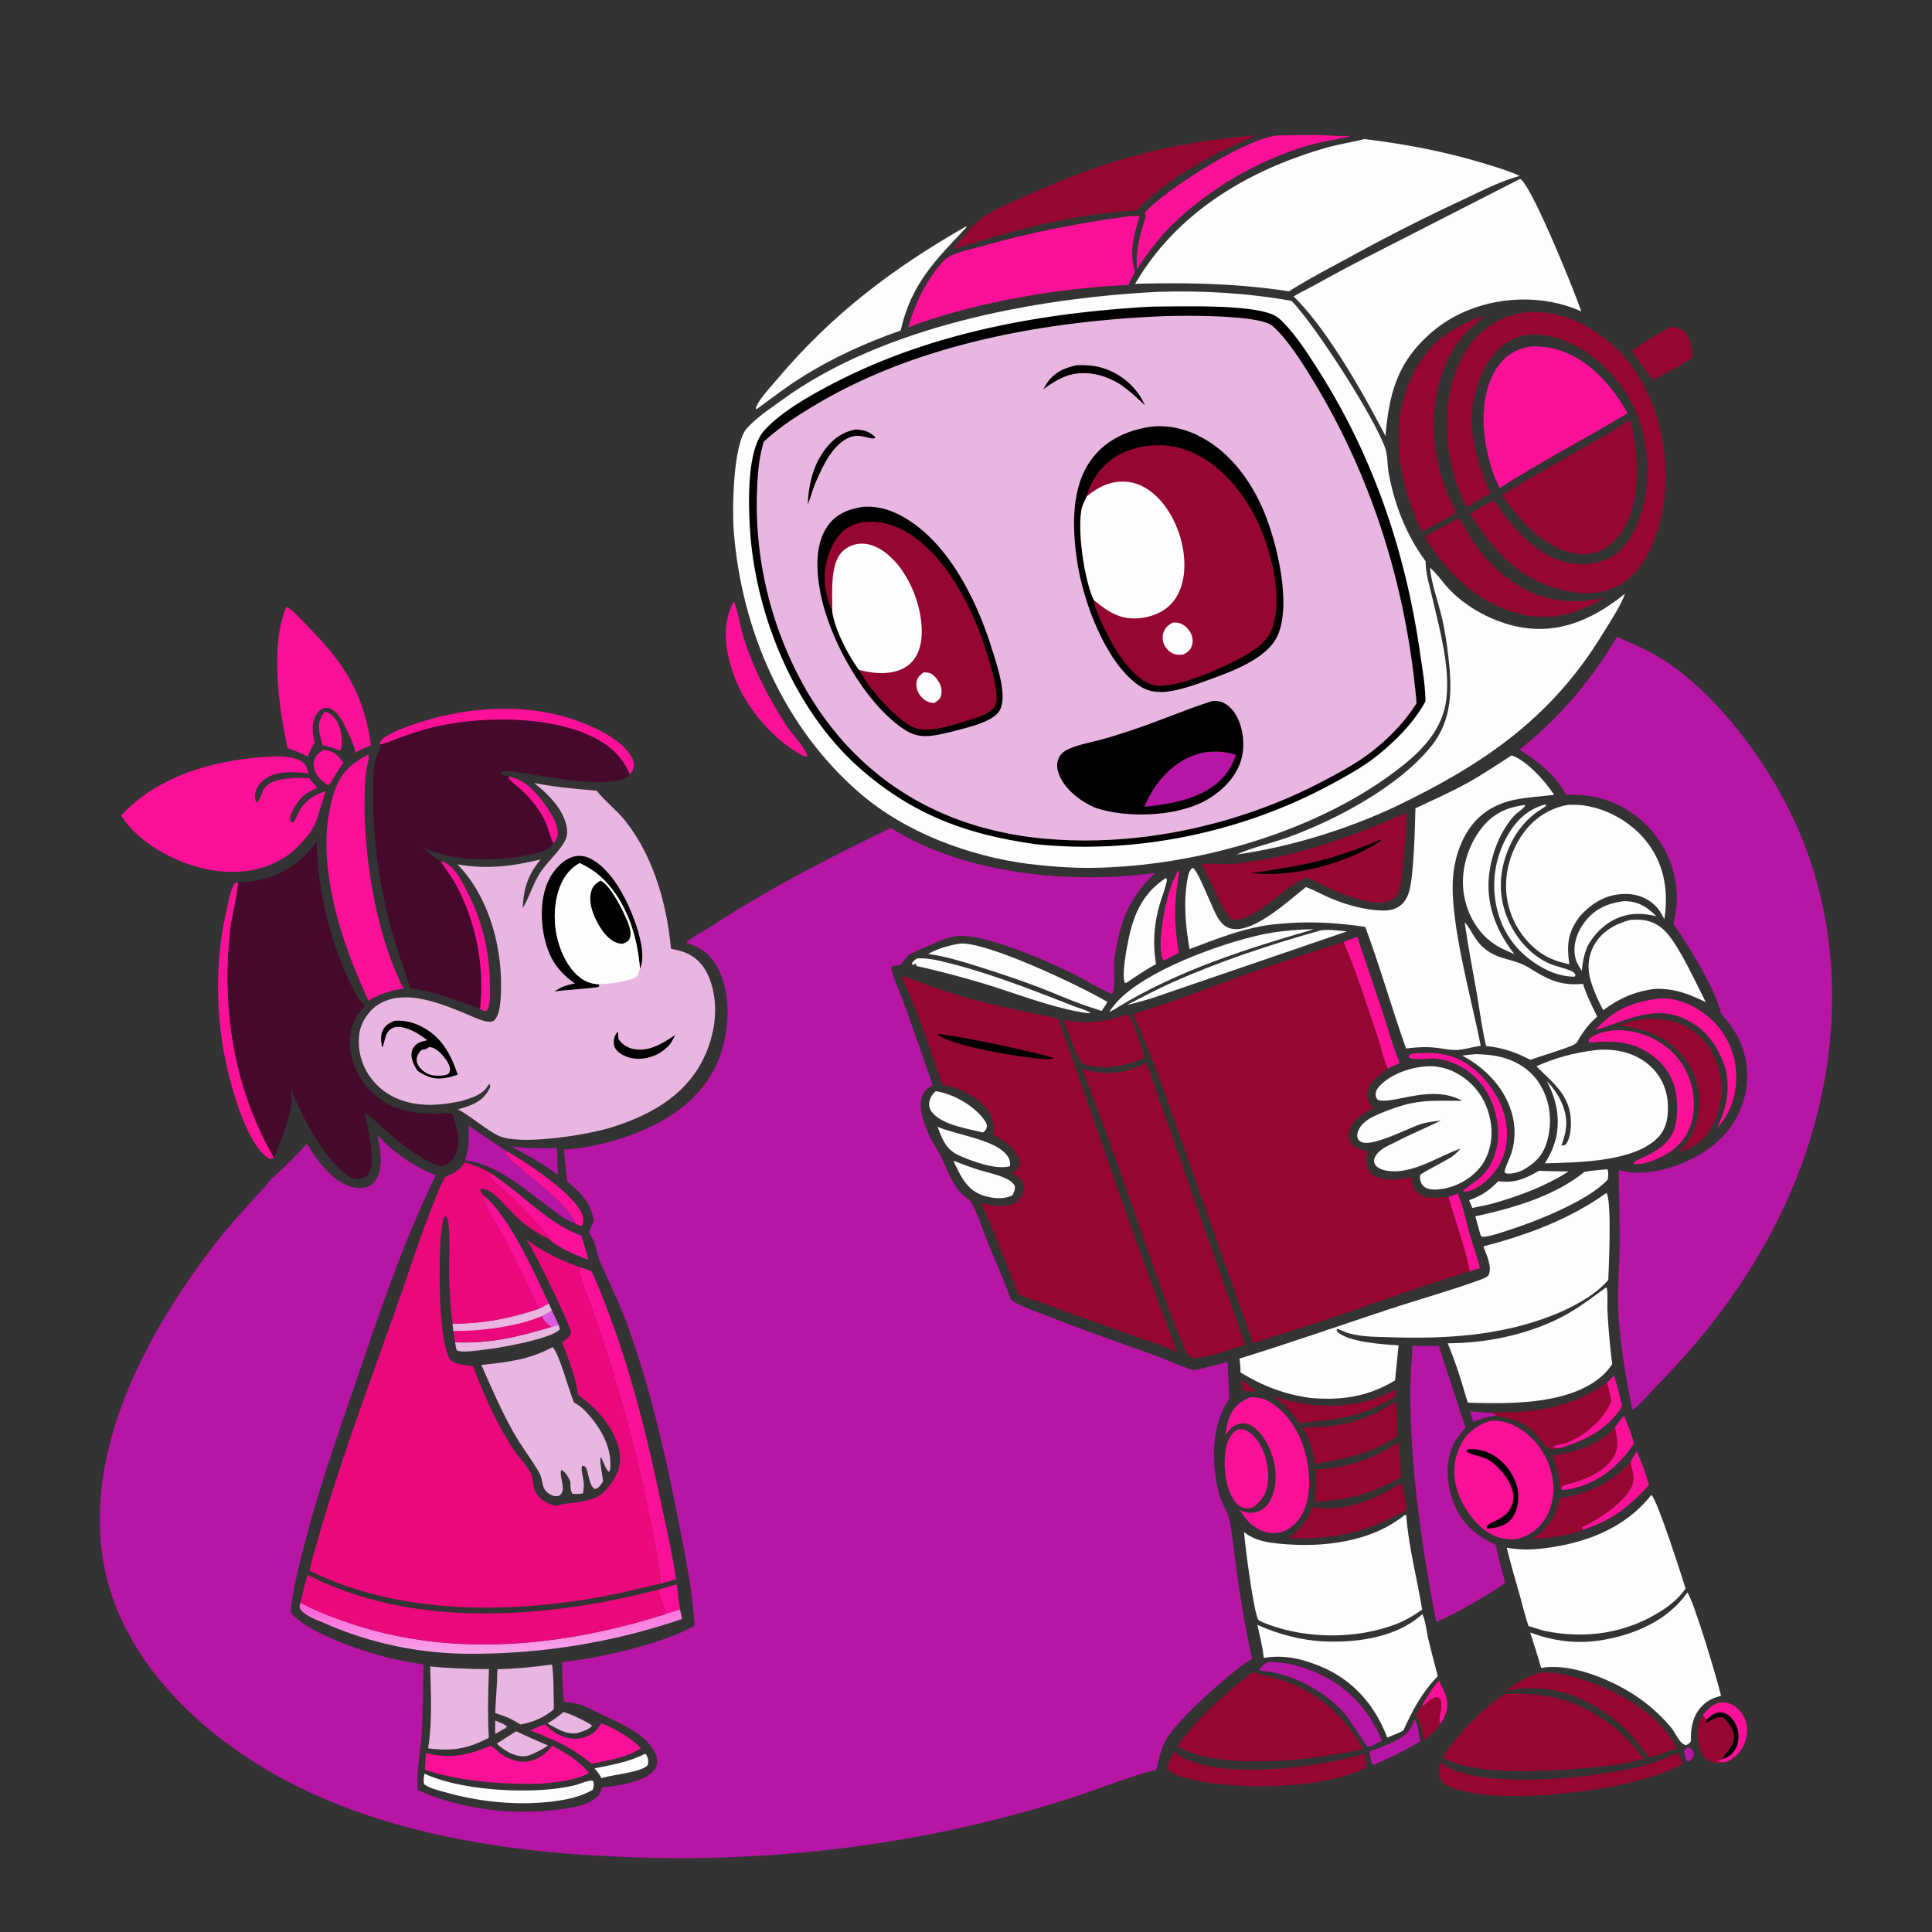 <svg version="1.1" xmlns="http://www.w3.org/2000/svg" style="display: block;" viewBox="0 0 2048 2048" width="1024" height="1024">
<rect x="0" y="0" width="2048" height="2048" fill="#333333" stroke="none"/>
<defs>
	<linearGradient id="Gradient1" gradientUnits="userSpaceOnUse" x1="519.31" y1="1698.84" x2="520.385" y2="1750.68">
		<stop class="stop0" offset="0" stop-opacity="1" stop-color="rgb(255,98,216)"></stop>
		<stop class="stop1" offset="1" stop-opacity="1" stop-color="rgb(247,163,233)"></stop>
	</linearGradient>
</defs>

<path transform="translate(0,0)" fill="rgb(149,6,49)" d="M 1315.88 1462.64 L 1331.7 1474.86 C 1327.57 1475.01 1322.05 1475.82 1318.5 1473.46 C 1316.06 1470.48 1316.21 1466.34 1315.88 1462.64 z" data-index="1"></path>
<path transform="translate(0,0)" fill="rgb(232,182,224)" d="M 525.022 1823.81 C 529.006 1825.81 534.395 1827.18 537.549 1830.33 L 535.499 1832.05 L 524.939 1838.06 C 524.724 1833.31 524.925 1828.55 525.022 1823.81 z" data-index="2"></path>
<path transform="translate(0,0)" fill="rgb(183,21,163)" d="M 1788.46 1852.31 L 1792.35 1853.46 C 1794.09 1855.59 1795.45 1856.65 1795.43 1859.57 C 1795.42 1863.05 1792.64 1865.01 1790.4 1867.19 C 1789.57 1867.52 1790.21 1867.33 1788.45 1866.82 C 1786.74 1863.43 1785.24 1860.02 1785.48 1856.14 C 1785.61 1854.06 1787 1853.61 1788.46 1852.31 z" data-index="3"></path>
<path transform="translate(0,0)" fill="rgb(183,21,163)" d="M 1558.26 1495.88 C 1562.96 1496.56 1567.71 1496.79 1572.44 1497.13 C 1575.77 1497.71 1582.82 1497.56 1585.19 1499.42 L 1585.39 1500.76 C 1576.71 1501.78 1569.58 1503.79 1561.65 1507.39 C 1560.65 1503.53 1559.4 1499.71 1558.26 1495.88 z" data-index="4"></path>
<path transform="translate(0,0)" fill="rgb(221,91,226)" d="M 584.958 1388.87 L 592.344 1404.64 L 584.224 1406.67 C 579.688 1403.29 576.635 1400.29 573.863 1395.28 C 577.895 1393.42 581.57 1391.82 584.958 1388.87 z" data-index="5"></path>
<path transform="translate(0,0)" fill="rgb(252,16,152)" d="M 1525.21 1781.31 C 1530.6 1792.11 1536.84 1802.52 1532.95 1815.03 C 1531.55 1819.53 1529.23 1823.99 1526.4 1827.77 C 1524.01 1821.18 1529.47 1810.99 1527.32 1803.33 C 1526.62 1800.87 1525.93 1800.23 1523.7 1799.15 C 1518.06 1799.44 1513.09 1804.46 1509.03 1808.03 L 1507.45 1807.69 C 1512.75 1798.59 1518.45 1789.4 1525.21 1781.31 z" data-index="6"></path>
<path transform="translate(0,0)" fill="rgb(252,16,152)" d="M 698.516 1684.92 C 704.808 1683.11 711.107 1681.12 717.464 1679.57 C 718.461 1688.5 719.404 1697.41 720.936 1706.26 C 715.737 1707.56 710.753 1709.14 705.693 1710.89 C 703.442 1702.19 699.505 1693.91 698.516 1684.92 z" data-index="7"></path>
<path transform="translate(0,0)" fill="rgb(232,182,224)" d="M 597.273 1814.79 C 603.291 1816.04 622.857 1825.28 627.686 1829.21 C 624.742 1833.61 616.786 1835.5 611.943 1837.2 C 599.724 1838.78 590.577 1832.53 580.361 1826.88 C 586.517 1823.34 591.888 1819.4 597.273 1814.79 z" data-index="8"></path>
<path transform="translate(0,0)" fill="rgb(183,21,163)" d="M 541.591 1215.17 C 557.863 1217.39 573.831 1217.27 590.208 1217.13 C 591.101 1226.49 590.975 1236.02 591.164 1245.42 C 576.01 1233.67 558.465 1224.19 541.591 1215.17 z" data-index="9"></path>
<path transform="translate(0,0)" fill="rgb(253,253,253)" d="M 683.532 1859.17 L 684.83 1859.56 C 687.115 1863.56 687.772 1866.7 686.555 1871.19 C 680.074 1878.54 650.193 1881.21 639.527 1884.37 L 637.659 1884.94 C 635.531 1880.99 633.211 1877.88 630.209 1874.55 C 648.585 1870.9 666.691 1867.78 683.532 1859.17 z" data-index="10"></path>
<path transform="translate(0,0)" fill="rgb(252,16,152)" d="M 539.799 823.396 C 556.695 826.264 569.03 840.698 578.581 854.104 C 584.507 862.421 593.062 875.885 591.047 886.438 C 590.479 889.414 588.409 891.804 586.593 894.126 C 582.835 886.777 581.057 877.005 576.732 868.534 C 570.971 857.249 561.755 845.574 552.426 837.109 C 547.883 832.987 542.661 829.294 538.683 824.624 L 539.799 823.396 z" data-index="11"></path>
<path transform="translate(0,0)" fill="rgb(252,16,152)" d="M 344.133 754.52 C 345.763 754.968 347.475 755.421 349 756.161 C 354.963 759.053 358.753 766.769 360.458 772.792 C 362.086 778.545 363.714 790.014 360.646 795.503 L 358.704 795.24 C 353.024 792.648 347.91 791.129 341.839 789.799 C 340.571 784.774 338.954 779.532 338.29 774.396 C 337.269 766.516 339.228 760.678 344.133 754.52 z" data-index="12"></path>
<path transform="translate(0,0)" fill="rgb(252,16,152)" d="M 342.648 794.939 C 343.323 794.991 344 795.02 344.673 795.095 C 354.061 796.142 358.934 801.498 364.137 808.707 C 358.782 815.612 354.429 823.247 349.905 830.708 C 348.521 832.12 349.388 831.541 347.17 832.23 C 343.903 829.765 340.704 827.289 338.043 824.153 C 334.23 819.657 331.765 813.673 332.666 807.713 C 333.606 801.506 337.843 798.376 342.648 794.939 z" data-index="13" style="opacity: 1;"></path>
<path transform="translate(0,0)" fill="rgb(149,6,49)" d="M 1507.45 1807.69 L 1509.03 1808.03 C 1513.09 1804.46 1518.06 1799.44 1523.7 1799.15 C 1525.93 1800.23 1526.62 1800.87 1527.32 1803.33 C 1529.47 1810.99 1524.01 1821.18 1526.4 1827.77 C 1522.64 1834.81 1515.34 1840.01 1509.14 1844.77 C 1507.85 1835.9 1506.46 1825.3 1500.87 1818.05 C 1502.86 1814.37 1504.65 1810.84 1507.45 1807.69 z" data-index="14"></path>
<path transform="translate(0,0)" fill="rgb(232,182,224)" d="M 547.224 1835.17 C 558.289 1840.62 569.654 1845.42 580.964 1850.34 C 574.679 1854.49 568.371 1857.72 561.419 1860.59 C 559.34 1861.2 557.416 1861.68 555.235 1861.74 C 544.578 1862.02 534.054 1855.31 526.54 1848.28 L 547.224 1835.17 z" data-index="15"></path>
<path transform="translate(0,0)" fill="rgb(252,16,152)" d="M 1703.56 1465.75 L 1710.92 1458.04 C 1714.31 1468.75 1716.94 1479.6 1719.59 1490.51 C 1704.86 1515.04 1678.79 1528.08 1651.97 1535.33 C 1649.53 1535.2 1647.93 1534.94 1645.7 1533.94 C 1649.25 1530.91 1656.51 1531.05 1660.99 1529.23 C 1681 1521.04 1699.35 1505.35 1707.92 1485.42 C 1706.96 1478.75 1705.29 1472.26 1703.56 1465.75 z" data-index="16"></path>
<path transform="translate(0,0)" fill="rgb(183,21,163)" d="M 1499.49 1822.6 C 1503.03 1825.81 1504.32 1840.99 1505.31 1846.06 C 1489.34 1855.47 1473.42 1863.56 1456.33 1870.73 L 1455.55 1870.84 C 1453.24 1869.24 1452.41 1860.18 1451.6 1856.96 C 1464.48 1851.16 1485.3 1845.5 1493.82 1834.26 C 1496.32 1830.96 1497.88 1826.41 1499.49 1822.6 z" data-index="17"></path>
<path transform="translate(0,0)" fill="rgb(252,16,152)" d="M 1535.33 1268.81 L 1545.05 1265.35 C 1551.38 1278.67 1553.57 1293.23 1557.67 1307.29 C 1561.26 1319.62 1565.82 1331.81 1568.88 1344.27 L 1558.05 1347.65 C 1552.42 1320.99 1542.82 1295.01 1535.33 1268.81 z" data-index="18"></path>
<path transform="translate(0,0)" fill="rgb(232,182,224)" d="M 592.344 1404.64 L 593.399 1409.09 C 584.987 1419.32 527.819 1429.33 513.109 1430.76 C 505.891 1431.47 490.298 1434.4 484.069 1431.36 C 483.229 1428.49 482.764 1425.85 482.458 1422.88 C 519.539 1424.38 549.139 1417.15 584.224 1406.67 L 592.344 1404.64 z" data-index="19"></path>
<path transform="translate(0,0)" fill="rgb(252,16,152)" d="M 1721.48 1500.74 C 1725.36 1510.35 1729.7 1519.96 1731.98 1530.1 C 1717.25 1553.41 1694.57 1571.66 1667.23 1577.78 C 1663.66 1578.58 1658.52 1580.01 1655.01 1579.08 C 1655.06 1576.98 1654.48 1576.5 1656.59 1575.16 C 1659.35 1573.39 1665.39 1572.41 1668.77 1571.37 C 1684.07 1566.69 1701.79 1558.69 1710.32 1544.34 C 1716.34 1534.22 1714.45 1524.24 1711.8 1513.46 C 1714.85 1509.06 1717.78 1504.63 1721.48 1500.74 z" data-index="20"></path>
<path transform="translate(0,0)" fill="rgb(252,16,152)" d="M 1249.57 922.693 C 1249.95 924.355 1250.05 923.945 1249.83 925.312 C 1244.16 959.73 1244.56 975.532 1249.39 1010.11 L 1234.13 1018.1 L 1232.37 1016.99 C 1231.44 1013.79 1230.88 1010.61 1230.55 1007.3 C 1228.71 988.629 1237.66 937.217 1249.57 922.693 z" data-index="21"></path>
<path transform="translate(0,0)" fill="rgb(252,16,152)" d="M 1728.31 1550 L 1734.93 1538.12 A 282.823 282.823 0 0 1 1747.98 1574.15 C 1726.15 1597.96 1709.18 1611.37 1677.99 1621.53 C 1677.01 1620.19 1677.46 1621.01 1676.89 1618.95 C 1694.36 1610.32 1718.1 1595.39 1728.35 1578.27 C 1733.91 1568.98 1730.59 1559.77 1728.31 1550 z" data-index="22"></path>
<path transform="translate(0,0)" fill="rgb(252,16,152)" d="M 537.174 1220.26 C 556.441 1231.06 612.428 1267.78 617.591 1289.08 C 618.458 1292.66 618.316 1295.93 617.261 1299.41 C 614.549 1299.97 612.643 1298.6 610.32 1297.39 C 603.746 1278.59 567.21 1251.8 551.433 1238.15 C 546.968 1234.29 540.11 1229.4 537.213 1224.29 C 536.149 1222.41 536.67 1222.22 537.174 1220.26 z" data-index="23"></path>
<path transform="translate(0,0)" fill="rgb(252,16,152)" d="M 1805.22 1817.8 C 1810.36 1811.6 1815.92 1805.69 1824.43 1804.74 C 1830.38 1804.07 1836.07 1806.28 1840.64 1810.02 C 1847.08 1815.27 1851.39 1823.04 1851.95 1831.37 C 1852.61 1841.22 1848.94 1852.16 1842.08 1859.31 C 1838.07 1863.5 1833.6 1866.36 1828.09 1868.14 C 1825.08 1867.94 1822.12 1867.82 1819.18 1867.12 L 1826.35 1864.49 C 1827.18 1858.44 1838.81 1852.18 1838.05 1840.1 C 1837.57 1832.53 1831.97 1825.24 1826.47 1820.43 C 1820.53 1819.14 1814.6 1823.47 1809.54 1826.2 L 1808.43 1825.61 L 1809.26 1822.63 C 1806.52 1820.95 1806.47 1820.78 1805.22 1817.8 z" data-index="24"></path>
<path transform="translate(0,0)" fill="rgb(0,0,0)" d="M 1809.26 1822.63 C 1813.39 1818.92 1817.64 1814.97 1823.57 1815.16 C 1828.42 1815.32 1832.45 1817.74 1835.62 1821.3 C 1841.03 1827.4 1843.66 1836.11 1842.72 1844.18 C 1841.98 1850.62 1838.95 1856.77 1833.78 1860.79 C 1831.52 1862.55 1829.15 1863.85 1826.35 1864.49 C 1827.18 1858.44 1838.81 1852.18 1838.05 1840.1 C 1837.57 1832.53 1831.97 1825.24 1826.47 1820.43 C 1820.53 1819.14 1814.6 1823.47 1809.54 1826.2 L 1808.43 1825.61 L 1809.26 1822.63 z" data-index="25"></path>
<path transform="translate(0,0)" fill="rgb(253,253,253)" d="M 1010.64 1230.43 C 1019.84 1233.94 1029.13 1237.57 1038.57 1240.42 C 1046.98 1242.96 1055.92 1244.76 1064 1248.22 C 1068.78 1250.26 1073.83 1252.76 1075.93 1257.79 C 1075.98 1261.39 1074.84 1263.74 1073.33 1266.98 C 1073.04 1267.13 1072.76 1267.3 1072.46 1267.44 C 1063.25 1271.76 1050.99 1270.27 1041.64 1267.06 C 1024.24 1261.1 1017.91 1245.81 1010.64 1230.43 z" data-index="26" style="opacity: 1;"></path>
<path transform="translate(0,0)" fill="rgb(252,16,152)" d="M 513.593 1267.97 C 540.677 1291.05 566.271 1348.79 581.801 1381.89 C 578.348 1383.8 574.943 1385.8 571.297 1387.33 C 560.299 1364.3 549.483 1340.48 537.626 1317.92 C 530.376 1304.12 521.125 1290.93 514.887 1276.66 C 513.596 1273.71 513.421 1271.15 513.593 1267.97 z" data-index="27"></path>
<path transform="translate(0,0)" fill="rgb(252,16,152)" d="M 467.089 912.543 C 480.405 916.581 486.838 929.446 493.039 940.965 C 510.763 973.889 519.022 1007.06 519.273 1044.41 C 519.323 1051.87 520.041 1060.53 517.834 1067.7 C 517.274 1069.53 516.6 1070.57 515.112 1071.81 C 512.469 1071.97 510.842 1070.57 508.742 1069.19 A 227.351 227.351 0 0 0 482.95 937.312 C 478.568 929.227 472.449 922.177 467.985 914.173 L 467.089 912.543 z" data-index="28"></path>
<path transform="translate(0,0)" fill="rgb(253,253,253)" d="M 1631.47 1241.09 C 1641.89 1241.58 1652.35 1241.52 1662.78 1241.75 C 1638.5 1257.36 1611.62 1267.33 1584.05 1275.29 C 1576.43 1277.53 1568.53 1278.9 1560.74 1280.46 L 1557.31 1272.24 C 1570.54 1267.6 1578.56 1261.93 1588.38 1252.14 C 1606.21 1254.27 1616.16 1249.72 1631.47 1241.09 z" data-index="29"></path>
<path transform="translate(0,0)" fill="rgb(149,6,49)" d="M 1805.22 1817.8 C 1806.47 1820.78 1806.52 1820.95 1809.26 1822.63 L 1808.43 1825.61 L 1809.54 1826.2 C 1814.6 1823.47 1820.53 1819.14 1826.47 1820.43 C 1831.97 1825.24 1837.57 1832.53 1838.05 1840.1 C 1838.81 1852.18 1827.18 1858.44 1826.35 1864.49 L 1819.18 1867.12 C 1822.12 1867.82 1825.08 1867.94 1828.09 1868.14 C 1822.41 1869.26 1815.98 1869.57 1810.97 1866.19 C 1804.6 1861.91 1801.7 1854.85 1800.37 1847.54 C 1798.52 1837.34 1799.08 1826.46 1805.22 1817.8 z" data-index="30"></path>
<path transform="translate(0,0)" fill="rgb(253,253,253)" d="M 991.871 1156.72 C 1009.86 1159.34 1030.48 1170.85 1041.84 1185.15 C 1043.76 1187.57 1046.86 1191.65 1046.01 1194.98 C 1045.32 1197.7 1044.09 1198.96 1041.86 1200.48 C 1026.37 1196.58 1003.03 1193.08 990.912 1182.11 C 987.518 1179.04 984.924 1175.32 984.954 1170.58 C 984.988 1165.03 987.926 1160.32 991.871 1156.72 z" data-index="31"></path>
<path transform="translate(0,0)" fill="rgb(253,253,253)" d="M 993.835 1194.48 C 1013.76 1202.96 1053.18 1207.72 1066.63 1223.68 C 1069.98 1227.66 1071.1 1231.05 1070.76 1236.2 C 1055.75 1240.49 1030.94 1231.14 1017.22 1225.1 C 1002.8 1218.75 999.192 1208.33 993.835 1194.48 z" data-index="32" style="opacity: 1;"></path>
<path transform="translate(0,0)" fill="rgb(252,16,152)" d="M 1504.72 1116.43 C 1516.8 1115.5 1529.06 1116.5 1540.57 1120.49 C 1561.68 1127.8 1580.02 1148.14 1589.51 1167.88 C 1597.99 1185.53 1600.33 1207.48 1593.42 1226.08 C 1587.97 1240.76 1575.24 1254.76 1560.85 1261.24 C 1557.31 1262.83 1554.32 1263.87 1550.58 1262.37 C 1558.97 1255.56 1568.31 1250.19 1575.19 1241.63 C 1585.77 1228.46 1589.36 1210.27 1587.72 1193.77 C 1584.09 1157.4 1559.87 1127.05 1522.48 1122.19 C 1515.02 1121.22 1498.45 1124.82 1493.26 1120.53 L 1493.79 1118.7 C 1497.05 1116.13 1500.76 1116.53 1504.72 1116.43 z" data-index="33"></path>
<path transform="translate(0,0)" fill="rgb(149,6,49)" d="M 1478.73 1472.98 L 1479.38 1473.56 C 1480.13 1475.8 1480.15 1476.17 1479.65 1478.48 C 1476.05 1482.87 1470.11 1485.77 1465.11 1488.33 C 1446.85 1497.72 1426.27 1503.06 1405.95 1505.47 C 1396.93 1506.54 1387.83 1506.99 1378.89 1508.64 L 1377.7 1508.87 C 1373.19 1502.57 1368.56 1496.66 1363.37 1490.9 C 1359.04 1486.78 1354.04 1483.29 1349.28 1479.66 C 1354.61 1481.61 1360.04 1483.39 1365.55 1484.75 C 1401.21 1493.61 1446.69 1492.48 1478.73 1472.98 z" data-index="34"></path>
<path transform="translate(0,0)" fill="rgb(252,16,152)" d="M 521.171 1244.33 C 551.77 1264.14 582.881 1298.61 616.283 1309.8 C 618.77 1318.29 621.519 1326.78 623.625 1335.37 C 612.719 1331.53 590.546 1322.24 582.605 1313.8 C 581.416 1308.14 546.849 1272.82 540.63 1266.92 C 534.61 1261.22 526.893 1256.39 521.463 1250.22 C 520.519 1249.14 520.141 1248.01 519.786 1246.66 L 521.171 1244.33 z" data-index="35"></path>
<path transform="translate(0,0)" fill="rgb(253,253,253)" d="M 1720.47 955.332 C 1720.79 955.316 1721.11 955.289 1721.43 955.284 C 1736.09 955.029 1745.86 961.254 1755.85 971.265 C 1744.46 968.565 1733.64 967.555 1722.18 970.62 C 1705.04 975.201 1691.54 987.437 1682.98 1002.67 C 1679.23 1011.39 1677.69 1019.7 1676.75 1029.09 C 1673.3 1023.9 1670.47 1019.11 1669.47 1012.84 C 1667.45 1000.19 1672.13 987.47 1679.75 977.46 C 1690.32 963.561 1703.78 957.669 1720.47 955.332 z" data-index="36"></path>
<path transform="translate(0,0)" fill="rgb(253,253,253)" d="M 1636.93 853.095 L 1639.8 853.179 C 1636.54 856.494 1631.15 859.211 1627.35 862.174 C 1613.71 872.788 1604.27 886.364 1598.03 902.414 C 1588.65 926.52 1588.32 951.448 1598.76 975.236 C 1607.52 995.159 1623.21 1013.51 1643.73 1021.94 C 1650.6 1024.76 1658.09 1026.03 1664.93 1028.99 C 1667.32 1030.02 1669.03 1031.1 1670.1 1033.57 L 1669.02 1035.32 C 1656.89 1035.23 1645.78 1031.71 1635.23 1025.86 C 1611.94 1012.97 1595.47 993.658 1588.09 968.001 A 106.219 106.219 0 0 1 1597.69 886.347 C 1606.66 870.378 1618.99 858.151 1636.93 853.095 z" data-index="37"></path>
<path transform="translate(0,0)" fill="rgb(253,253,253)" d="M 971.842 1016.01 C 980.753 1015.39 989.772 1017.03 998.419 1019.07 C 1046.03 1030.28 1092.73 1048.8 1138.22 1066.52 C 1141.44 1067.77 1154.71 1071.88 1155.97 1073.92 L 1151.77 1073.91 C 1117.73 1068.68 1084.25 1055.78 1051.47 1045.33 A 1016.89 1016.89 0 0 0 971.218 1023.94 L 971.297 1021.69 L 969.151 1021.63 L 968.879 1023.19 L 967.519 1022.64 L 966.971 1021.62 L 966.496 1021.98 C 967.274 1019.25 969.745 1017.74 971.842 1016.01 z" data-index="38" style="opacity: 1;"></path>
<path transform="translate(0,0)" fill="rgb(252,16,152)" d="M 1424.12 998.545 L 1438.73 993.059 L 1466.32 1074.84 C 1471.95 1092 1476.78 1110.31 1483.77 1126.93 C 1479.57 1128.87 1475.25 1130.67 1471.15 1132.78 C 1467.29 1126.03 1463.52 1109.04 1460.66 1100.6 C 1449.12 1066.56 1438.33 1031.57 1424.12 998.545 z" data-index="39"></path>
<path transform="translate(0,0)" fill="rgb(149,6,49)" d="M 1645.89 1542.82 C 1670.73 1539.4 1694.23 1532.2 1711.8 1513.46 C 1714.45 1524.24 1716.34 1534.22 1710.32 1544.34 C 1701.79 1558.69 1684.07 1566.69 1668.77 1571.37 C 1665.39 1572.41 1659.35 1573.39 1656.59 1575.16 C 1654.48 1576.5 1655.06 1576.98 1655.01 1579.08 C 1652.98 1574.46 1652.9 1567.96 1651.85 1562.93 C 1650.41 1555.97 1648.39 1549.47 1645.89 1542.82 z" data-index="40"></path>
<path transform="translate(0,0)" fill="rgb(253,253,253)" d="M 1400.45 986.106 C 1409.51 985.128 1418.69 986.447 1427.71 987.34 L 1220.63 1058.29 C 1212.01 1060.85 1203.47 1063.41 1194.66 1065.24 C 1210.23 1057.23 1225.75 1048.99 1241.73 1041.82 C 1292.47 1019.06 1346.93 1001.1 1400.45 986.106 z" data-index="41"></path>
<path transform="translate(0,0)" fill="rgb(252,16,152)" d="M 637.317 1826.78 C 652.246 1832.27 668.069 1841.78 679.344 1852.96 C 665.442 1863.29 644.129 1865.67 627.471 1869.82 C 620.976 1864.54 614.305 1859.84 607.31 1855.25 C 592.754 1846.54 577.842 1840.48 562.142 1834.21 L 577.628 1827.76 C 581.152 1831.49 584.749 1834.57 589.186 1837.17 C 598.266 1842.5 608.773 1844.83 619.053 1841.83 C 627.509 1839.36 633.036 1834.28 637.317 1826.78 z" data-index="42"></path>
<path transform="translate(0,0)" fill="rgb(149,6,49)" d="M 1769.83 346.949 C 1770.11 346.901 1770.39 346.834 1770.67 346.805 C 1775.68 346.285 1781.3 347.929 1785.08 351.288 C 1792.74 358.09 1793.48 369.27 1793.97 378.794 C 1781.88 388.373 1766.47 394.315 1753.42 402.7 L 1752.81 402.88 C 1750.48 402.057 1733.1 376.142 1729.73 372.056 C 1742.38 362.754 1756.24 354.782 1769.83 346.949 z" data-index="43"></path>
<path transform="translate(0,0)" fill="rgb(235,8,124)" d="M 581.801 1381.89 L 584.958 1388.87 C 581.57 1391.82 577.895 1393.42 573.863 1395.28 C 576.635 1400.29 579.688 1403.29 584.224 1406.67 C 549.139 1417.15 519.539 1424.38 482.458 1422.88 L 480.45 1410.81 L 479.687 1403.05 C 511.712 1403.26 541.048 1397.51 571.297 1387.33 C 574.943 1385.8 578.348 1383.8 581.801 1381.89 z" data-index="44"></path>
<path transform="translate(0,0)" fill="rgb(232,182,224)" d="M 581.801 1381.89 L 584.958 1388.87 C 581.57 1391.82 577.895 1393.42 573.863 1395.28 C 548.787 1406.27 507.618 1411.4 480.45 1410.81 L 479.687 1403.05 C 511.712 1403.26 541.048 1397.51 571.297 1387.33 C 574.943 1385.8 578.348 1383.8 581.801 1381.89 z" data-index="45"></path>
<path transform="translate(0,0)" fill="rgb(253,253,253)" d="M 449.935 1880.2 C 487.006 1897.11 548.812 1900.9 588.677 1896.06 A 178.482 178.482 0 0 0 610.079 1892.23 C 614.403 1891.15 624.577 1886.57 628.421 1887.71 C 630.165 1891 629.233 1893.71 628.404 1897.25 C 615.904 1904.34 602.716 1907.36 588.55 1909.28 C 549.957 1914.5 508.074 1910.25 470.778 1899.52 C 463.827 1897.52 455.487 1895.73 449.669 1891.33 C 448.588 1887.64 449.433 1883.94 449.935 1880.2 z" data-index="46" style="opacity: 1;"></path>
<path transform="translate(0,0)" fill="rgb(253,253,253)" d="M 1379.73 985.426 C 1383.95 985.086 1388.32 985.22 1392.56 985.137 C 1321.11 1005.69 1248.31 1028.94 1184.55 1067.93 C 1182.02 1069.9 1178.54 1071.34 1175.7 1072.86 C 1178.16 1069.25 1180.8 1065.72 1183.72 1062.46 C 1213.48 1029.2 1293.1 1000.36 1337.28 990.741 C 1351.41 987.665 1365.34 986.286 1379.73 985.426 z" data-index="47"></path>
<path transform="translate(0,0)" fill="rgb(183,21,163)" d="M 496.873 1193.11 C 509.969 1202.67 523.612 1211.39 537.174 1220.26 C 536.67 1222.22 536.149 1222.41 537.213 1224.29 C 540.11 1229.4 546.968 1234.29 551.433 1238.15 C 567.21 1251.8 603.746 1278.59 610.32 1297.39 C 599.857 1293.39 590.011 1285.71 581.11 1279.05 C 554.973 1259.49 526.285 1234.03 492.919 1229.99 C 497.325 1217.71 497.126 1205.94 496.873 1193.11 z" data-index="48"></path>
<path transform="translate(0,0)" fill="rgb(253,253,253)" d="M 1235.79 930.755 C 1236.95 932.33 1237.19 931.929 1236.78 934.011 C 1235.2 941.954 1231.87 949.983 1229.58 957.781 C 1223.31 979.085 1221.69 1000.06 1225.46 1021.95 C 1214.69 1027.89 1204.55 1034.59 1194.46 1041.59 C 1193.36 1042.11 1194.06 1041.92 1192.29 1041.68 C 1188.89 1032.65 1194.34 1005.13 1196.34 995.437 C 1202 967.974 1212 946.453 1235.79 930.755 z" data-index="49" style="opacity: 1;"></path>
<path transform="translate(0,0)" fill="rgb(183,21,163)" d="M 1343.62 1762.08 C 1360.87 1761.02 1378.27 1765.9 1394.06 1772.55 C 1427.29 1786.54 1451.31 1811.97 1464.97 1845.15 L 1453.35 1851.08 C 1452.71 1851.3 1452.09 1851.67 1451.42 1851.74 C 1450.74 1851.81 1449.99 1851.84 1449.39 1851.52 C 1448.93 1851.28 1430.11 1821.98 1426.84 1818.2 C 1403.98 1791.76 1369.47 1773.54 1334.53 1770.68 C 1337.21 1766.57 1339.1 1764.2 1343.62 1762.08 z" data-index="50"></path>
<path transform="translate(0,0)" fill="rgb(252,16,152)" d="M 1760.47 1058.38 C 1760.69 1058.36 1760.91 1058.34 1761.12 1058.33 C 1779.27 1057.72 1798.95 1067.16 1812.26 1078.97 A 83.249 83.249 0 0 1 1840.32 1136.72 C 1841.53 1159 1835.1 1179.13 1820.22 1195.82 C 1830.2 1173.47 1833.86 1158.67 1829.61 1134.34 C 1822.76 1112.12 1810.93 1093.35 1789.94 1082.02 C 1755.21 1063.27 1724.23 1082.1 1691.01 1092.02 C 1710.37 1070.08 1731.73 1061.38 1760.47 1058.38 z" data-index="51"></path>
<path transform="translate(0,0)" fill="rgb(252,16,152)" d="M 402.394 789.15 C 403.449 784.61 406.119 782.693 409.955 780.247 C 418.996 774.481 429.821 770.836 439.945 767.396 C 487.666 751.184 541.706 745.812 591.012 757.793 C 615.386 763.715 655.219 778.992 669.108 801.632 C 671.334 805.259 672.758 809.768 671.609 814.014 C 670.939 816.49 669.163 818.841 667.784 820.975 C 661.56 807.477 653.678 797.195 641.291 788.781 C 594.965 757.311 509.141 758.289 456.134 771.79 C 444.882 774.656 433.979 778.355 423.076 782.311 C 417.049 784.497 410.277 787.812 403.981 788.899 C 403.453 788.99 402.923 789.066 402.394 789.15 z" data-index="52"></path>
<path transform="translate(0,0)" fill="rgb(252,16,152)" d="M 252.002 935.148 C 253.71 939.739 245.463 974.41 244.534 982.153 C 234.429 1066.41 247.44 1153 290.345 1226.9 C 288.336 1228.44 288.239 1228.48 285.715 1228.52 C 265.068 1216.5 251.185 1170.67 244.801 1148.04 C 228.439 1090.05 226.532 1022.6 240.352 964.061 C 242.246 956.041 243.839 944.789 248.117 937.748 C 249.342 935.731 249.845 935.747 252.002 935.148 z" data-index="53" style="opacity: 1;"></path>
<path transform="translate(0,0)" fill="rgb(252,16,152)" d="M 1311.94 1514.98 C 1313.78 1514.95 1315.71 1515.01 1317.53 1515.3 C 1323.56 1516.25 1329.29 1521.94 1332.73 1526.66 C 1341.8 1539.1 1346.21 1558.55 1343.75 1573.73 C 1341.98 1584.69 1336.91 1591.3 1328.31 1597.73 C 1325.55 1598.73 1322.31 1599.35 1319.38 1598.79 C 1314.59 1597.87 1310.58 1594.05 1307.95 1590.14 C 1298.72 1576.4 1296.33 1551.88 1299.51 1535.9 C 1301.33 1526.72 1304.08 1520.31 1311.94 1514.98 z" data-index="54"></path>
<path transform="translate(0,0)" fill="rgb(149,6,49)" d="M 1653.38 1588.12 C 1683.25 1583.5 1707.72 1572.23 1728.31 1550 C 1730.59 1559.77 1733.91 1568.98 1728.35 1578.27 C 1718.1 1595.39 1694.36 1610.32 1676.89 1618.95 C 1677.46 1621.01 1677.01 1620.19 1677.99 1621.53 C 1663.94 1628.09 1639.77 1630.62 1624.3 1631.4 L 1625.74 1630.43 C 1641.7 1619.49 1649.97 1607.01 1653.38 1588.12 z" data-index="55"></path>
<path transform="translate(0,0)" fill="rgb(252,16,152)" d="M 1709.61 1092.29 C 1712.43 1092.08 1715.25 1091.96 1718.08 1092.07 C 1739.76 1092.9 1761.37 1102.57 1775.95 1118.73 C 1790.07 1134.38 1796.72 1154.81 1795.42 1175.75 C 1794.44 1191.54 1788.24 1205.98 1776.13 1216.51 C 1766 1225.33 1745.81 1234.99 1732.28 1234.03 L 1731.71 1233.02 L 1733.77 1230.65 C 1745.83 1225.34 1758.83 1219.39 1767.75 1209.36 C 1778.16 1197.65 1778.56 1179.6 1777.35 1164.71 C 1775.95 1147.56 1768.01 1132.47 1754.79 1121.46 C 1733.65 1103.85 1711.28 1102.63 1685.01 1105.17 L 1683.86 1103.68 L 1684.51 1101.42 C 1690.89 1095.37 1701.17 1093.56 1709.61 1092.29 z" data-index="56"></path>
<path transform="translate(0,0)" fill="rgb(253,253,253)" d="M 1703.66 1239.49 L 1704.19 1240 C 1705.27 1243.12 1704.63 1246.93 1704.42 1250.21 C 1704.15 1250.51 1703.89 1250.82 1703.61 1251.11 C 1682.07 1273.76 1626.76 1295.39 1596.29 1304.97 C 1588.21 1307.51 1579.57 1310.8 1571.05 1311.15 L 1569.56 1309.72 L 1563.91 1289.34 C 1603.27 1280.87 1647.83 1268.04 1679.45 1242.34 C 1687.31 1240.67 1695.66 1240.3 1703.66 1239.49 z" data-index="57"></path>
<path transform="translate(0,0)" fill="rgb(149,6,49)" d="M 1481.83 1529.06 C 1484.72 1536.51 1484.44 1556.88 1485.16 1566 C 1450.25 1584.44 1434.73 1588.61 1394.98 1592.17 C 1393.55 1591.55 1394.19 1592.09 1393.43 1590.19 C 1395.4 1579.44 1395.84 1568.92 1394.89 1558.04 C 1426.2 1555.89 1456 1547.29 1481.83 1529.06 z" data-index="58"></path>
<path transform="translate(0,0)" fill="rgb(149,6,49)" d="M 1484.5 1572.77 L 1485.36 1572.89 C 1487.86 1575.59 1490.13 1595.73 1491.02 1601.02 C 1482.57 1604.95 1474.44 1609.55 1465.9 1613.29 C 1435.47 1626.65 1405.75 1631.22 1372.75 1630.78 C 1370.58 1630.71 1368.59 1631.23 1367.06 1629.62 C 1379.12 1620.6 1386.03 1611.92 1391.28 1597.58 C 1423.8 1603.82 1457.57 1589.68 1484.5 1572.77 z" data-index="59"></path>
<path transform="translate(0,0)" fill="rgb(232,182,224)" d="M 584.856 1764.44 C 586.959 1767.78 586.92 1804.82 587.131 1811.84 C 576.818 1820.64 564.964 1825.68 551.727 1828 C 546.482 1824.8 541.484 1821.91 535.75 1819.63 L 524.959 1815.86 C 525.523 1800.37 527.06 1784.99 527.268 1769.46 C 546.811 1768.92 565.505 1767.21 584.856 1764.44 z" data-index="60" style="opacity: 1;"></path>
<path transform="translate(0,0)" fill="rgb(252,16,152)" d="M 777.598 637.768 C 781.002 641.936 784.894 664.149 786.887 671.101 A 305.966 305.966 0 0 0 801.271 710.036 C 810.316 730.519 821.745 750.785 833.901 769.545 C 840.221 779.298 851.886 790.304 855.751 800.917 L 854.785 801.859 L 851.536 801.241 C 818.384 783.741 788.155 747.571 776.573 711.914 C 768.316 686.493 765.2 662.164 777.598 637.768 z" data-index="61"></path>
<path transform="translate(0,0)" fill="rgb(253,253,253)" d="M 1017.29 1000.3 C 1044.91 997.362 1146.49 1045.75 1173.88 1062.05 C 1172.09 1065.43 1169.9 1068.54 1167.77 1071.71 L 1148.11 1065.08 C 1132.08 1059.38 1116.58 1052.39 1100.68 1046.34 C 1079.75 1038.38 1058.3 1031.31 1036.95 1024.57 C 1019.58 1019.08 1002 1013.69 983.905 1011.24 C 994.371 1005.35 1005.52 1002.26 1017.29 1000.3 z" data-index="62"></path>
<path transform="translate(0,0)" fill="rgb(149,6,49)" d="M 1192.52 1076.01 C 1194.09 1075.84 1194.64 1075.94 1196.11 1076.34 C 1204.04 1087.72 1208.88 1107.82 1213.53 1121.27 C 1192.16 1130.28 1174.85 1133.78 1152 1129.27 L 1150.15 1128.47 C 1149.6 1128.24 1149.03 1128.06 1148.49 1127.8 C 1141.28 1124.26 1131.45 1090.37 1127.82 1081.43 C 1151.95 1085.5 1169.6 1083.77 1192.52 1076.01 z" data-index="63"></path>
<path transform="translate(0,0)" fill="rgb(149,6,49)" d="M 1479.66 1485.84 C 1481.32 1497.51 1480.84 1510.19 1481.16 1522.01 C 1454.74 1541.12 1425.42 1545.9 1394.2 1551.77 L 1392.16 1541.65 C 1389.27 1531.39 1386.25 1522.19 1380.83 1512.97 C 1420.12 1513.23 1446.23 1507.43 1479.66 1485.84 z" data-index="64"></path>
<path transform="translate(0,0)" fill="rgb(149,6,49)" d="M 1703.56 1465.75 C 1705.29 1472.26 1706.96 1478.75 1707.92 1485.42 C 1699.35 1505.35 1681 1521.04 1660.99 1529.23 C 1656.51 1531.05 1649.25 1530.91 1645.7 1533.94 C 1647.93 1534.94 1649.53 1535.2 1651.97 1535.33 C 1649.46 1535.78 1646.01 1536.57 1643.47 1536.08 C 1638.33 1535.09 1633.27 1526.78 1630.4 1522.84 C 1619.74 1508.26 1602.32 1503.41 1585.39 1500.76 L 1585.19 1499.42 C 1582.82 1497.56 1575.77 1497.71 1572.44 1497.13 C 1623.71 1497.49 1659.4 1495.77 1703.56 1465.75 z" data-index="65"></path>
<path transform="translate(0,0)" fill="rgb(253,253,253)" d="M 1616.13 853.383 L 1616.82 853.829 C 1614.02 858.352 1608.14 861.254 1604.56 865.309 C 1589.92 881.855 1581.12 905.207 1578.58 926.935 C 1574.91 958.476 1586.01 986.782 1605.27 1011.31 C 1598.93 1008.78 1592.99 1006.07 1587.02 1002.76 A 160.355 160.355 0 0 1 1580.07 997.824 C 1563.88 985.42 1553.81 964.908 1551.36 944.882 C 1548.53 921.774 1556.1 896.24 1570.46 877.999 C 1582.5 862.707 1597.04 855.724 1616.13 853.383 z" data-index="66"></path>
<path transform="translate(0,0)" fill="rgb(149,6,49)" d="M 1244.98 1856.77 C 1247.38 1858.94 1249.79 1860.7 1252.63 1862.27 C 1297.68 1887.31 1398.29 1872.97 1446.68 1859.15 C 1447.31 1863.58 1448.93 1868.78 1447.27 1873.07 C 1445.24 1875.84 1442.34 1876.47 1439.24 1877.55 C 1397.42 1896.05 1309.65 1897.51 1264.96 1886.71 C 1257.14 1884.82 1242.06 1881.81 1237.62 1874.52 C 1237.9 1868.47 1242.03 1862.03 1244.98 1856.77 z" data-index="67"></path>
<path transform="translate(0,0)" fill="rgb(149,6,49)" d="M 1736.22 1081.23 C 1750.93 1079.35 1767.6 1079.72 1781.49 1085.41 C 1798.87 1092.54 1811.43 1106.37 1818.6 1123.58 C 1827.71 1145.46 1826.62 1166.67 1817.5 1188.32 C 1810.63 1204.63 1801.58 1213.01 1785.27 1219.6 L 1781.14 1221.17 L 1780.02 1220.56 C 1790.63 1209.99 1797.1 1197.54 1799.89 1182.78 C 1803.69 1162.65 1799.94 1142.32 1788.28 1125.38 C 1770.15 1099.05 1746.79 1091.8 1716.85 1086.45 C 1723.28 1084.45 1729.6 1082.45 1736.22 1081.23 z" data-index="68"></path>
<path transform="translate(0,0)" fill="rgb(149,6,49)" d="M 1631.9 1773.01 C 1651.55 1771.8 1671.5 1778.06 1689.71 1784.78 C 1721.95 1796.69 1762.38 1820.74 1777.29 1853.17 C 1767.98 1855.6 1757.48 1862.1 1748.07 1862.47 L 1746.19 1860.58 C 1734.06 1843.6 1721.45 1829.19 1704.15 1817.2 C 1669.78 1793.36 1637.32 1784.71 1596.21 1792.33 C 1607.58 1783.65 1618.33 1777.59 1631.9 1773.01 z" data-index="69"></path>
<path transform="translate(0,0)" fill="url(#Gradient1)" d="M 318.325 1698.85 C 336.404 1708.39 355.352 1715.56 374.744 1721.92 C 481.586 1756.97 596.031 1745.06 701.98 1712.11 A 77.876 77.876 0 0 0 705.693 1710.89 C 710.753 1709.14 715.737 1707.56 720.936 1706.26 L 723.034 1716.19 A 688.369 688.369 0 0 1 496.134 1753.05 A 383.875 383.875 0 0 1 344.483 1720.87 C 336.635 1717.48 324.178 1713.34 318.944 1706.53 C 316.808 1703.76 317.792 1702.03 318.325 1698.85 z" data-index="70" style="opacity: 1;"></path>
<path transform="translate(0,0)" fill="rgb(149,6,49)" d="M 1778.55 1858.17 C 1780.7 1861.85 1782.37 1866.05 1784.23 1869.91 C 1740.72 1891.08 1689.65 1898.39 1641.87 1902.36 C 1613.16 1904.75 1549.73 1906.56 1528.48 1888.55 C 1524.06 1881.75 1525.73 1875.74 1526.73 1868.14 A 58.606 58.606 0 0 0 1542.35 1876.91 C 1588.24 1894.61 1691.68 1884.71 1739.64 1872.46 C 1753.21 1868.99 1765.77 1863.8 1778.55 1858.17 z" data-index="71" style="opacity: 1;"></path>
<path transform="translate(0,0)" fill="rgb(252,16,152)" d="M 519.385 1850.9 C 522.686 1851.05 527.477 1856.73 530.473 1858.8 C 539.662 1865.13 550.337 1869.3 561.612 1866.8 A 38.292 38.292 0 0 0 585.177 1850.31 C 600.076 1858.89 613.438 1865.88 624.35 1879.51 C 608.259 1887.86 589.528 1889.26 571.768 1890.9 C 530.34 1891.38 490.316 1888.64 450.521 1876.24 L 451.32 1858.22 C 476.152 1864.88 496.221 1860.71 519.385 1850.9 z" data-index="72" style="opacity: 1;"></path>
<path transform="translate(0,0)" fill="rgb(253,253,253)" d="M 1564.78 1117.42 C 1573.05 1117.79 1581.17 1118.21 1589.27 1120.08 C 1607.19 1124.23 1622.85 1133.74 1632.52 1149.71 C 1643.21 1167.36 1645.62 1188.09 1640.46 1207.99 C 1636.33 1223.92 1628.47 1232.08 1614.58 1240.19 C 1608.92 1242.87 1603.4 1244.47 1597.1 1244 C 1596.42 1243.59 1595.38 1243.51 1595.07 1242.78 C 1594.13 1240.57 1601.05 1226.03 1602.14 1222.47 A 73.954 73.954 0 0 0 1602.07 1178.26 C 1594.1 1152.22 1573.79 1131.48 1550.04 1119.04 C 1554.92 1118.23 1559.86 1117.86 1564.78 1117.42 z" data-index="73"></path>
<path transform="translate(0,0)" fill="rgb(232,182,224)" d="M 456.02 1766.44 C 476.849 1768.7 497.346 1769.16 518.29 1769.34 C 517.452 1793.83 516.773 1817.81 518.214 1842.3 L 507.25 1847.36 C 488.363 1855.2 473.93 1855.82 453.751 1853.34 C 458.516 1825.41 456.637 1794.72 456.02 1766.44 z" data-index="74" style="opacity: 1;"></path>
<path transform="translate(0,0)" fill="rgb(252,16,152)" d="M 699.964 1678.8 C 700.206 1663.05 695.854 1645.53 693.023 1630 A 1651.49 1651.49 0 0 0 642.718 1431.76 A 2154.32 2154.32 0 0 0 626.628 1384.66 C 621.986 1371.69 616.604 1358.38 613.643 1344.9 L 614.769 1343.33 C 618.87 1344.64 623.075 1345.79 626.977 1347.62 C 634.385 1362.86 640.34 1378.97 646.273 1394.83 C 669.699 1457.44 685.538 1521.93 699.508 1587.19 C 705.679 1616.02 712.288 1645.05 716.711 1674.2 L 699.964 1678.8 z" data-index="75" style="opacity: 1;"></path>
<path transform="translate(0,0)" fill="rgb(149,6,49)" d="M 1545.3 549.787 C 1545.7 549.893 1546.18 549.849 1546.5 550.105 C 1549.89 552.746 1556.21 566.007 1559.13 570.502 A 163.125 163.125 0 0 0 1605.05 617.788 C 1635.74 638.203 1665.29 640.852 1700.61 633.683 C 1689.82 640.654 1677.92 645.642 1665.8 649.754 C 1647.06 654.651 1630.35 655.519 1611.44 650.782 C 1566.35 639.491 1533.39 607.527 1510.08 568.574 A 1157.11 1157.11 0 0 0 1545.3 549.787 z" data-index="76" style="opacity: 1;"></path>
<path transform="translate(0,0)" fill="rgb(252,16,152)" d="M 1361.96 143.534 A 705.276 705.276 0 0 1 1399 143.246 C 1410.01 143.556 1420.93 144.581 1431.95 143.942 L 1429.81 143.896 L 1430.85 144.408 C 1416.19 148.269 1401.24 149.991 1386.5 154.346 C 1330.92 170.774 1276.93 202.729 1236.59 244.243 C 1224.82 257.38 1214.72 270.489 1205.23 285.32 C 1203.59 264.825 1208.53 248.163 1214.86 228.904 L 1213.3 226.046 C 1214.42 224.579 1215.53 223.224 1216.85 221.93 C 1241.17 197.992 1316.45 149.918 1350.75 144.029 C 1354.38 143.405 1358.28 143.533 1361.96 143.534 z" data-index="77"></path>
<path transform="translate(0,0)" fill="rgb(252,16,152)" d="M 1324.94 1481.26 C 1334.51 1480.87 1341.06 1482.63 1349.08 1488.08 C 1368.85 1501.5 1380.97 1524.67 1385.43 1547.68 C 1389.28 1567.51 1389.45 1592.78 1377.31 1609.95 C 1371.8 1617.75 1363.24 1623.73 1353.63 1624.92 C 1342.84 1626.26 1333.38 1621.56 1325.28 1614.92 C 1320.97 1610.48 1317.54 1605.9 1314.06 1600.79 C 1317.75 1602.12 1321.81 1603.73 1325.79 1603.7 C 1331.8 1603.65 1337.95 1601.03 1342.1 1596.68 C 1350.39 1587.99 1352.7 1573.8 1352.15 1562.15 C 1351.35 1545.39 1343.79 1525.37 1330.82 1514.25 C 1326.67 1510.69 1321.56 1508.24 1315.98 1508.88 C 1307.99 1509.8 1303.6 1515.2 1298.9 1521.06 C 1299.79 1514.7 1300.89 1508.25 1303.27 1502.26 C 1307.57 1491.37 1314.52 1485.79 1324.94 1481.26 z" data-index="78"></path>
<path transform="translate(0,0)" fill="rgb(253,253,253)" d="M 1727.95 975.198 C 1735.19 974.606 1742.17 974.626 1749.13 976.947 C 1756 979.238 1761.91 983.337 1766.72 988.724 C 1780.94 1004.66 1797.77 1042.13 1808.22 1062.35 C 1790 1053.53 1776.03 1048 1755.54 1048.17 C 1734 1050.43 1716.8 1058.02 1699.48 1070.81 C 1694.17 1061.16 1689.4 1050.26 1686.25 1039.72 C 1682.36 1026.71 1683.33 1013.38 1690.09 1001.44 C 1698.18 987.149 1712.58 979.211 1727.95 975.198 z" data-index="79"></path>
<path transform="translate(0,0)" fill="rgb(149,6,49)" d="M 1571.32 334.951 L 1572.09 335.199 C 1571.63 337.236 1554.29 351.849 1551.42 355.223 C 1540.42 368.148 1531.77 385.068 1526.8 401.249 C 1512.51 447.844 1520.94 500.671 1543.56 543.019 C 1532.79 550.82 1519.92 556.405 1508.48 563.3 C 1503.73 557.577 1500.27 547.746 1497.57 540.832 C 1480.88 498.061 1475.76 445.812 1494.96 402.971 C 1511.66 365.708 1534.19 349.081 1571.32 334.951 z" data-index="80"></path>
<path transform="translate(0,0)" fill="rgb(253,253,253)" d="M 1023.91 240.059 L 1024.63 240.771 C 991.246 276.13 966.03 300.822 954.697 350.395 C 918.195 363.012 881.048 380.009 848.43 400.738 C 832.375 410.94 817.171 422.649 801.842 433.906 L 801.288 433.387 C 801.313 433.099 801.305 432.806 801.364 432.522 C 802.912 425.054 817.976 408.933 823.383 402.522 C 881.9 333.131 945.772 284.775 1023.91 240.059 z" data-index="81"></path>
<path transform="translate(0,0)" fill="rgb(252,16,152)" d="M 303.486 643.333 C 304.409 643.695 304.696 643.763 305.629 644.389 C 314.06 650.054 321.925 659.589 329.065 666.849 C 365.651 704.046 386.574 737.942 393.194 790.441 C 387.236 792.242 382.238 794.65 376.863 797.737 C 374.1 785.955 368.522 775.597 363.243 764.797 C 360.593 760.128 357.151 755.4 352.619 752.394 C 349.826 750.542 346.967 749.905 343.646 750.621 C 340.221 751.359 337.286 754.423 335.485 757.258 C 329.543 766.613 331.37 776.97 333.407 787.12 C 330.677 792.035 328.235 796.738 326.268 802.023 C 319.28 798.43 312.266 795.573 304.834 793.034 C 295.553 751.645 286.277 682.86 303.486 643.333 z" data-index="82"></path>
<path transform="translate(0,0)" fill="rgb(252,16,152)" d="M 390.03 800.024 C 390.631 800.657 390.948 801.583 390.956 802.457 C 390.988 806.191 389.159 810.961 388.555 814.782 C 387.501 821.445 387.054 828.319 386.769 835.052 C 383.976 901.169 397.448 988.896 427.856 1047.94 C 413.558 1050.03 403.096 1053.42 390.588 1060.63 C 361.389 998.136 332.357 911.96 353.097 843.311 C 359.844 820.98 369.484 810.954 390.03 800.024 z" data-index="83"></path>
<path transform="translate(0,0)" fill="rgb(253,253,253)" d="M 1507.73 1711.05 C 1511.17 1717.69 1512.02 1728.72 1513.76 1736.16 C 1516.94 1749.77 1520.6 1763.3 1524.1 1776.83 C 1507.07 1794.49 1497.69 1812.24 1487.65 1834.37 C 1482.29 1837.37 1476.21 1839.53 1470.53 1841.9 C 1458.36 1809.62 1437.02 1783.94 1405.59 1768.97 C 1383.55 1759.15 1363.7 1753.58 1339.61 1757.41 C 1338.43 1745.62 1335.4 1733.96 1332.87 1722.4 C 1354.9 1732.34 1379.38 1738.85 1403.59 1739.95 C 1438.96 1741.54 1480.56 1735.72 1507.73 1711.05 z" data-index="84"></path>
<path transform="translate(0,0)" fill="rgb(252,16,152)" d="M 1579.66 1506.17 C 1589.25 1505.49 1597.69 1507.4 1606.2 1511.76 C 1623.88 1520.81 1637.32 1537.7 1643.21 1556.55 C 1648.49 1573.48 1648.07 1591.33 1639.5 1607.14 C 1632.93 1619.25 1622.75 1627.15 1609.69 1631.12 C 1600.16 1632.43 1590.66 1631.37 1581.98 1627.02 C 1565.24 1618.63 1550.68 1598.28 1545.02 1580.7 C 1539.66 1564.07 1540.61 1546.29 1548.84 1530.73 C 1555.6 1517.94 1566.15 1510.48 1579.66 1506.17 z" data-index="85"></path>
<path transform="translate(0,0)" fill="rgb(0,0,0)" d="M 1555.91 1536.21 C 1568.5 1535.37 1580.28 1539.36 1589.9 1547.54 C 1600.3 1556.38 1608.42 1569.85 1609.35 1583.59 C 1609.98 1593.01 1607.9 1603.94 1601.32 1611.08 C 1594.69 1618.26 1585.7 1619.88 1576.35 1620.24 C 1576.3 1619.92 1576.19 1619.6 1576.2 1619.27 C 1576.2 1619.25 1576.57 1617.26 1576.64 1617.18 C 1580.03 1613.15 1591.98 1611.03 1598.77 1602.47 C 1602.93 1597.22 1605 1590.66 1604.11 1583.97 C 1602.43 1571.35 1591.45 1557.25 1581.25 1549.82 L 1579.65 1548.67 C 1572.02 1543.12 1560.64 1543.43 1554.01 1538.06 L 1555.91 1536.21 z" data-index="86"></path>
<path transform="translate(0,0)" fill="rgb(253,253,253)" d="M 1552.55 977.533 C 1560.15 985.601 1562.04 995.826 1573.8 1005.61 C 1585.97 1015.74 1598.62 1016.13 1612.49 1021.61 C 1617.67 1023.65 1622.47 1026.92 1627.22 1029.81 C 1644.62 1040.39 1657.42 1044.81 1678.1 1042.96 C 1681.86 1055.16 1687.52 1066.26 1693.15 1077.67 C 1684.99 1084.61 1679.59 1091.79 1673.88 1100.83 C 1672.78 1103.05 1671.91 1105.23 1669.75 1106.62 C 1663.47 1110.66 1631.93 1119.82 1622.18 1123.42 C 1606.6 1115.33 1592.82 1110.55 1575.29 1108.86 C 1570.98 1090.46 1568.59 1071.38 1565.39 1052.75 C 1561.07 1027.62 1556.12 1002.8 1552.55 977.533 z" data-index="87"></path>
<path transform="translate(0,0)" fill="rgb(149,6,49)" d="M 1329.79 143.56 L 1330.33 143.634 C 1329.72 144.777 1296.04 159.342 1291.74 161.631 C 1261.09 177.948 1229.18 197.257 1205.37 222.828 C 1138.19 226.846 1075.9 243.402 1012.08 263.764 L 1011.52 262.934 C 1014.69 258.58 1018.16 254.425 1021.63 250.312 C 1027.29 243.622 1033.32 236.89 1040.37 231.624 C 1054.39 221.15 1078.01 211.928 1094.23 204.699 C 1174.97 168.724 1241.51 150.926 1329.79 143.56 z" data-index="88"></path>
<path transform="translate(0,0)" fill="rgb(232,182,224)" d="M 585.764 1427.96 C 593.139 1435.42 603.133 1474.39 608.408 1486.69 C 612.703 1489.12 616.429 1491.66 619.893 1495.22 C 635.028 1510.74 648.009 1531.94 647.046 1554.32 C 646.951 1556.53 646.999 1558.76 645.27 1560.24 C 641.389 1556.58 639.88 1549.36 636.999 1544.68 C 634.95 1547.12 638.966 1565.66 639.284 1570.22 C 636.938 1573.82 635.058 1577.49 630.566 1578.49 C 624.62 1575.48 623.961 1562.16 621.333 1555.9 C 619.472 1554.3 619.697 1553.83 617.113 1553.9 C 615.403 1557.98 618.682 1567.68 618.859 1572.67 C 618.982 1576.12 618.466 1579.65 618.033 1583.07 C 614.215 1583.5 610.514 1584.14 606.703 1583.37 C 604.308 1579.93 604.943 1574.61 604.45 1570.37 C 602.227 1565.32 600.097 1560.93 595.124 1558.12 C 592.602 1563.39 598.063 1573.94 596.243 1580.49 C 595.521 1583.08 594.792 1584.12 592.57 1585.58 C 590.189 1586.14 588.477 1586.33 586.119 1585.46 C 572.135 1580.28 576.987 1570.07 571.244 1560.36 C 563.274 1546.89 553.619 1534.47 545.793 1520.89 C 532.166 1497.25 521.261 1471.88 510.25 1446.94 C 537.959 1443.83 560.715 1441.61 585.764 1427.96 z" data-index="89"></path>
<path transform="translate(0,0)" fill="rgb(149,6,49)" d="M 1489.8 862.024 L 1490.93 863.098 C 1490.89 875.87 1487.23 932.365 1483.39 943.049 C 1481.53 948.216 1478.21 952.597 1473.1 954.874 C 1458.3 961.466 1427.71 949.808 1413.79 943.78 C 1404.4 939.712 1395.6 934.355 1385.97 930.848 C 1385.58 930.705 1385.19 930.572 1384.79 930.434 C 1358.85 940.512 1340.61 967.88 1312.66 974.861 C 1308.96 975.785 1307.5 975.307 1304.24 973.414 C 1291.01 956.867 1284.4 934.329 1273.61 916.024 C 1286.82 914.519 1300.02 916.882 1313.32 915.23 C 1376.6 907.37 1431.98 887.352 1489.8 862.024 z" data-index="90"></path>
<path transform="translate(0,0)" fill="rgb(0,0,0)" d="M 1463.3 889.993 L 1463.84 890.197 L 1463.87 891.063 C 1428.97 915.093 1370.04 930.441 1327.76 925.649 L 1325.88 925.537 C 1379.76 917.959 1412.51 911.831 1463.3 889.993 z" data-index="91"></path>
<path transform="translate(0,0)" fill="rgb(149,6,49)" d="M 1328.27 1772.25 L 1336.74 1775.55 C 1378.82 1783.38 1412.72 1805.19 1436.67 1840.62 C 1439.57 1844.91 1442.4 1849.36 1444.78 1853.96 C 1433.27 1856.56 1421.84 1859.06 1410.11 1860.53 C 1368.25 1867.42 1284.15 1874.46 1248.12 1850.75 C 1269.73 1820.68 1298.99 1794.63 1328.27 1772.25 z" data-index="92" style="opacity: 1;"></path>
<path transform="translate(0,0)" fill="rgb(253,253,253)" d="M 1511.69 1130.42 C 1522.46 1129.53 1533.74 1132.19 1543.26 1137.19 A 69.58 69.58 0 0 1 1577.5 1178.3 C 1582.88 1195.56 1582.5 1214.06 1573.84 1230.18 C 1566.59 1243.65 1551.64 1254.25 1537 1258.48 C 1530.01 1260.5 1516.84 1262.87 1510.61 1258.65 C 1507.48 1256.53 1505.73 1253.49 1505.4 1249.72 C 1505.32 1248.82 1505.24 1246.23 1505.51 1245.5 C 1506.07 1244.02 1534.3 1229.35 1537.86 1226.95 C 1541.92 1224.21 1545.16 1221.16 1548.46 1217.53 C 1524.2 1225.83 1496.95 1245.32 1470.38 1241.03 C 1465.75 1240.28 1459.84 1238.39 1457.42 1233.98 C 1456.33 1231.97 1456.38 1229.73 1457.16 1227.63 C 1460.48 1218.69 1471.8 1214.41 1479.69 1210.43 C 1495.33 1202.27 1511.64 1195.69 1527.36 1187.74 C 1519.89 1188.83 1511.77 1189.62 1504.6 1192.1 C 1492.37 1196.33 1453.42 1216.46 1442.67 1210.35 C 1440.43 1209.08 1439.21 1207.74 1438.84 1205.1 C 1438.19 1200.54 1441.25 1194.96 1444.26 1191.78 C 1450.15 1185.55 1459.15 1181.87 1466.99 1178.74 C 1501.64 1164.89 1514.39 1167 1550.03 1166.91 C 1516.93 1148.54 1475.81 1171.65 1460.26 1165.82 C 1459.33 1164.32 1458.61 1163.09 1458.36 1161.3 C 1457.83 1157.51 1459.66 1154.25 1462.14 1151.56 C 1474.04 1138.73 1494.63 1131.49 1511.69 1130.42 z" data-index="93"></path>
<path transform="translate(0,0)" fill="rgb(149,6,49)" d="M 1595.05 1795.8 C 1611.43 1794.62 1626.98 1795.58 1643.13 1798.54 C 1671.78 1803.84 1700.38 1819.91 1721.28 1840.1 C 1729.05 1847.61 1735.74 1856.27 1743.06 1864.22 C 1733.83 1866.58 1724.68 1868.81 1715.3 1870.51 C 1670.71 1875.8 1567.07 1886.51 1529.37 1862.83 C 1546.43 1837.21 1569.38 1812.98 1595.05 1795.8 z" data-index="94"></path>
<path transform="translate(0,0)" fill="rgb(149,6,49)" d="M 1726.85 445.059 C 1731.57 451.664 1731.88 464.45 1733.06 472.371 C 1737.59 502.617 1735.78 541.776 1716.62 567.193 C 1708.7 577.705 1697.7 585.473 1684.4 587.075 C 1662.33 589.736 1643.04 577.753 1626.39 564.778 C 1613.1 552.82 1602.54 539.424 1592.14 524.989 C 1619.49 507.743 1648.19 491.878 1676.29 475.868 C 1693.44 466.099 1710.97 456.824 1726.85 445.059 z" data-index="95"></path>
<path transform="translate(0,0)" fill="rgb(235,8,124)" d="M 325.947 1669.23 C 437.765 1727.08 580.496 1715.74 698.516 1684.92 C 699.505 1693.91 703.442 1702.19 705.693 1710.89 A 77.876 77.876 0 0 1 701.98 1712.11 C 596.031 1745.06 481.586 1756.97 374.744 1721.92 C 355.352 1715.56 336.404 1708.39 318.325 1698.85 C 321.2 1689.08 322.954 1679.04 325.947 1669.23 z" data-index="96" style="opacity: 1;"></path>
<path transform="translate(0,0)" fill="rgb(253,253,253)" d="M 1689.86 1113.39 C 1690.47 1113.31 1691.08 1113.21 1691.7 1113.15 C 1711.96 1111.04 1733.24 1115.75 1748.74 1129.51 C 1760.65 1140.08 1767.14 1154.44 1767.95 1170.19 C 1768.6 1182.77 1766.97 1195.74 1757.97 1205.31 C 1732.79 1232.1 1671.82 1232.12 1637.59 1233.2 C 1643.59 1223.83 1647.16 1215.62 1649.82 1204.81 C 1653.74 1183.22 1649.57 1164.99 1639.69 1145.76 C 1646 1152.8 1651.38 1159.9 1655.25 1168.6 C 1662.56 1185 1661.38 1197.76 1655.19 1214.26 C 1657.54 1214.41 1657.87 1214.16 1659.96 1213.03 C 1664.41 1206.74 1665.36 1196.98 1665.25 1189.39 C 1664.88 1161.26 1646.6 1148.36 1628.6 1130.27 C 1648.32 1121.48 1668.43 1115.97 1689.86 1113.39 z" data-index="97"></path>
<path transform="translate(0,0)" fill="rgb(253,253,253)" d="M 1702.37 1364.87 L 1702.92 1364.93 C 1704.63 1366.96 1703.74 1384.24 1703.9 1387.81 A 761.956 761.956 0 0 0 1709.02 1446 C 1706.37 1449.74 1703.71 1453.42 1700.36 1456.59 C 1665.58 1489.51 1600.8 1488.14 1556.01 1486.9 L 1553.67 1479.75 C 1548.29 1460.69 1542.21 1442.23 1534.64 1423.92 C 1577.42 1423.88 1624.35 1413.85 1661.78 1392.65 C 1676.01 1384.59 1689.14 1374.45 1702.37 1364.87 z" data-index="98"></path>
<path transform="translate(0,0)" fill="rgb(253,253,253)" d="M 1788.69 1688.07 C 1795.32 1696.34 1821.19 1782.96 1824.35 1797.69 C 1816.56 1799.65 1810.43 1802.23 1804.66 1808 C 1794.19 1818.46 1792.17 1831.79 1792.37 1845.86 C 1790.64 1848.38 1790.14 1848.6 1787.33 1849.89 C 1780.56 1849.16 1775.94 1836.64 1771.7 1831.58 C 1755.05 1811.71 1735.56 1796.72 1712.36 1785.24 C 1689.77 1774.2 1659.14 1763.67 1633.68 1768.03 C 1630.23 1755.45 1625.91 1742.99 1622.06 1730.52 C 1647.88 1740.08 1673.29 1743.08 1700.49 1738.19 C 1734.63 1732.04 1768.44 1717.16 1788.69 1688.07 z" data-index="99"></path>
<path transform="translate(0,0)" fill="rgb(252,16,152)" d="M 1623.48 367.277 C 1632.37 366.971 1641 367.791 1649.58 370.214 C 1683.7 379.849 1708.44 408.207 1725.26 438.061 C 1698.3 454.222 1670.74 469.484 1643.44 485.074 A 1361.87 1361.87 0 0 0 1589.72 517.335 C 1581.99 502.917 1577.34 484.593 1574.63 468.55 C 1570.19 442.257 1572.34 409.228 1588.81 387.084 C 1597.65 375.21 1609.11 369.313 1623.48 367.277 z" data-index="100" style="opacity: 1;"></path>
<path transform="translate(0,0)" fill="rgb(183,21,163)" d="M 1497.35 1426.65 L 1525.28 1426.71 C 1534.35 1455.82 1544.11 1484.64 1553.62 1513.6 C 1548.35 1519.31 1543.74 1524.74 1540.37 1531.84 C 1531.86 1549.77 1533.43 1572.26 1540 1590.56 C 1548.61 1614.52 1563.11 1626.97 1585.61 1637.59 C 1588.16 1650.99 1592.21 1664.28 1595.5 1677.53 C 1582.54 1688.31 1538.42 1713.12 1522.49 1719.24 C 1507.08 1640.08 1494.8 1554.58 1494.99 1473.81 C 1495.02 1458.09 1496.52 1442.35 1497.35 1426.65 z" data-index="101"></path>
<path transform="translate(0,0)" fill="rgb(252,16,152)" d="M 1196.03 229.366 C 1199.95 228.856 1204.08 229.05 1208.03 228.987 C 1202.06 249.667 1196.59 266.75 1203.24 287.944 L 1195.98 302.069 C 1123.42 305.318 1041.89 319.184 973.325 342.913 L 962.737 347.213 C 969.145 324.121 978.496 304.143 993.062 285.016 C 996.968 279.887 1001.38 274.429 1007.2 271.42 C 1016.12 266.805 1028.14 264.573 1037.87 261.789 C 1090.03 246.854 1142.25 236.557 1196.03 229.366 z" data-index="102" style="opacity: 1;"></path>
<path transform="translate(0,0)" fill="rgb(253,253,253)" d="M 1750.54 1584.6 C 1757.04 1590.34 1782.44 1670.09 1786.82 1683.85 C 1780.32 1693.36 1771.89 1700.55 1762.28 1706.81 C 1724.08 1731.71 1680.15 1737.95 1636.12 1728.54 L 1620.27 1723.67 C 1616.59 1712.79 1613.96 1701.58 1610.86 1690.53 C 1606.2 1673.9 1601.19 1657.42 1597.21 1640.61 C 1610.34 1643.08 1622.6 1642.94 1635.87 1641.37 C 1680.1 1636.12 1722.42 1620.37 1750.54 1584.6 z" data-index="103"></path>
<path transform="translate(0,0)" fill="rgb(253,253,253)" d="M 1489.27 1605.74 L 1490.73 1606.54 C 1493.12 1640.04 1502.25 1673.22 1507.51 1706.3 C 1499.04 1712.22 1490.76 1717.26 1481.14 1721.1 C 1437.46 1738.55 1380.09 1737.67 1336.99 1719 L 1333.99 1717.25 C 1329.09 1710.71 1319.59 1637.22 1318.76 1624.04 C 1330.39 1633.27 1342.75 1635.05 1357.09 1636.45 C 1401.44 1640.8 1453.67 1634.91 1489.27 1605.74 z" data-index="104"></path>
<path transform="translate(0,0)" fill="rgb(253,253,253)" d="M 1661.94 853.242 C 1667.72 852.941 1673.56 852.995 1679.3 853.85 C 1705.64 857.768 1731.42 872.958 1747.22 894.424 C 1764.75 918.238 1768.67 945.82 1764.28 974.422 C 1761.47 968.723 1758.48 963.557 1753.77 959.182 C 1744.74 950.793 1733.24 947.215 1721.04 947.642 C 1702 948.309 1687.64 957.282 1675.09 970.868 C 1674.74 971.316 1674.39 971.757 1674.05 972.21 C 1661.69 988.689 1660.7 1002.32 1663.55 1022.13 C 1652.6 1019.83 1642.78 1016.68 1633.47 1010.3 C 1614.68 997.427 1601.8 976.47 1597.79 954.136 C 1593.4 929.737 1600.05 903.967 1614.29 883.838 C 1625.69 867.737 1642.41 856.598 1661.94 853.242 z" data-index="105"></path>
<path transform="translate(0,0)" fill="rgb(252,16,152)" d="M 280.675 802.425 C 292.314 801.637 307.906 800.809 318.429 806.4 C 324.652 809.706 325.227 813.624 327.112 819.89 C 314.888 818.072 298.896 817.334 287.3 822.203 C 280.539 825.042 273.295 831.28 271.141 838.555 C 270.178 841.809 270.039 847.001 271.377 850.112 L 272.49 850.219 C 277.598 845.904 276.968 838.357 281.919 833.557 C 292.107 823.68 314.508 824.684 327.593 824.722 C 330.233 828.474 333.289 831.713 336.406 835.061 C 324.273 840.208 317.415 845.699 311.221 857.463 C 308.942 861.79 306.59 866.231 308.093 871.078 L 310.477 871.861 C 313.326 869.26 314.623 864.926 316.42 861.512 C 323.067 848.89 332.064 842.798 345.328 838.647 C 334.496 869.445 338.985 874.068 314.149 899.083 C 310.29 902.454 306.443 905.78 302.129 908.564 C 276.621 925.023 246.56 927.335 217.473 921.006 C 184.371 913.805 147.007 893.578 128.397 864.546 C 166.982 822.671 225.693 806.068 280.675 802.425 z" data-index="106" style="opacity: 1;"></path>
<path transform="translate(0,0)" fill="rgb(149,6,49)" d="M 1615.84 331.323 A 100.071 100.071 0 0 1 1646.98 332.848 C 1680.68 339.566 1714.43 364.758 1733.34 393.236 C 1761.56 435.745 1772.06 492.632 1762.03 542.497 C 1756.55 569.733 1744.23 602.085 1719.99 618.037 C 1702.25 629.713 1680.97 630.924 1660.66 626.524 C 1610.98 615.759 1584.6 585.176 1558.29 544.623 A 202.177 202.177 0 0 1 1583.52 530.464 C 1602.02 557.506 1626.77 588.32 1660.46 596.089 C 1678.67 600.286 1697.01 597.528 1712.79 587.59 C 1722.87 579.109 1729.77 569.31 1735.02 557.218 C 1749.98 522.745 1749.24 474.512 1735.42 439.782 C 1722 406.058 1694.15 376.316 1660.74 362.092 C 1643.59 354.79 1623.16 351.178 1605.45 358.824 C 1586.81 366.875 1574.87 384.601 1567.95 403.003 C 1552.29 444.64 1562.42 484.279 1580.28 523.15 C 1571.35 527.43 1563.03 532.387 1554.76 537.835 C 1546.12 521.313 1539.78 501.661 1536.72 483.334 C 1530.27 444.671 1533.67 399.192 1557.47 366.575 C 1571.98 346.683 1591.62 335.017 1615.84 331.323 z" data-index="107" style="opacity: 1;"></path>
<path transform="translate(0,0)" fill="rgb(149,6,49)" d="M 1214.52 1127.04 C 1219.14 1134.97 1221.87 1145.94 1224.95 1154.64 L 1245.47 1212.79 L 1319.94 1425.81 C 1306.11 1429.23 1278.03 1440.67 1265.23 1439.23 C 1261.22 1438.78 1259.53 1436.18 1257.26 1433.24 C 1241.43 1396.64 1228.24 1358.25 1214.99 1320.62 C 1192.96 1258.02 1171.55 1194.56 1146.97 1132.93 C 1171.13 1140.59 1192.05 1138.51 1214.52 1127.04 z" data-index="108" style="opacity: 1;"></path>
<path transform="translate(0,0)" fill="rgb(253,253,253)" d="M 1515.87 601.87 C 1523.46 608.145 1529.64 617.832 1536.58 625.025 C 1557.62 646.836 1589.66 662.754 1619.81 666.029 C 1659.43 670.332 1692.7 653.307 1722.69 629.259 C 1716.77 644.567 1706.72 659.138 1698.16 673.128 C 1644.06 761.454 1572 810.426 1480.25 854.538 C 1428.31 879.082 1367.7 897.863 1310.74 905.836 C 1327.74 898.105 1347.63 893.979 1365.34 887.578 C 1416.65 869.03 1483.4 833.377 1517.39 790.751 C 1539.98 762.427 1539.34 729.38 1535.23 695.158 C 1533.52 680.891 1531.37 666.44 1527.94 652.483 C 1523.99 636.411 1517.61 619.239 1515.95 602.787 C 1515.92 602.482 1515.89 602.175 1515.87 601.87 z" data-index="109"></path>
<path transform="translate(0,0)" fill="rgb(253,253,253)" d="M 1702.69 1264.74 L 1703.52 1265.45 C 1708.32 1277.84 1705.53 1340.33 1704.85 1356.8 C 1690.59 1373.68 1664.66 1386.99 1644.34 1394.88 C 1589.17 1416.28 1530.79 1419.44 1472.29 1417.48 C 1457.12 1416.97 1437.48 1417.33 1423.49 1410.98 C 1421.67 1410.16 1419.82 1409.41 1417.99 1408.64 L 1416.87 1409.42 L 1417.22 1411.29 C 1429.09 1423.03 1465.9 1425 1482.55 1426.12 L 1478.83 1463.3 C 1450.03 1480.63 1422.08 1484.8 1388.81 1481.85 C 1361.35 1477.96 1338.63 1469.26 1314.98 1454.88 C 1314.98 1449.78 1314.62 1445.22 1313.81 1440.19 C 1367.09 1423.72 1419.58 1405.33 1472.5 1387.84 C 1504 1377.43 1536.22 1368.54 1567.39 1357.23 C 1570.92 1355.94 1575.27 1354.56 1577.92 1351.83 C 1582.09 1342.65 1575.67 1330.1 1572.44 1321.21 C 1619.18 1309.05 1662.9 1292.86 1702.69 1264.74 z" data-index="110"></path>
<path transform="translate(0,0)" fill="rgb(253,253,253)" d="M 1602.34 800.761 C 1618.2 805.87 1638.66 828.762 1647.43 842.603 C 1634 844.181 1620.04 844.996 1606.78 847.556 C 1586.32 851.505 1568.97 861.456 1557.22 878.881 C 1546.84 894.281 1541.49 912.612 1540.19 931.028 C 1536.85 978.143 1560.24 1060.29 1569.64 1108.68 C 1560.67 1109.64 1551.28 1113.15 1542.33 1113.03 C 1535.91 1112.95 1529.35 1111.52 1522.98 1110.75 C 1511.74 1109.39 1501.68 1110.05 1490.45 1111.45 C 1475.33 1068.77 1463.02 1025 1447.24 982.539 C 1415.89 977.827 1385.38 976.219 1353.75 979.549 C 1321.74 982.301 1290.66 994.786 1260.92 1006.09 C 1256.79 981.551 1254.23 956.135 1258.88 931.436 C 1259.69 927.129 1260.53 922.417 1264.31 919.87 C 1270.86 923.374 1284.93 964.395 1292.04 974.567 C 1295.92 980.128 1300.12 983.777 1306.99 984.705 C 1330.68 987.903 1366.18 954.537 1384.38 940.284 C 1393.29 943.685 1401.72 948.395 1410.49 952.149 C 1426.59 959.043 1447.4 964.805 1464.97 965.228 C 1472.96 965.42 1480.68 963.95 1486.51 958.08 C 1490.32 954.24 1492.67 949.202 1494.04 944.022 C 1498.74 926.224 1499.93 876.979 1500.41 856.813 C 1519.23 847.984 1538.38 839.489 1556.55 829.373 C 1572.23 820.643 1587.22 810.431 1602.34 800.761 z" data-index="111"></path>
<path transform="translate(0,0)" fill="rgb(253,253,253)" d="M 1611.14 189.751 C 1611.36 189.829 1611.6 189.868 1611.8 189.984 C 1623.6 196.691 1669.72 310.312 1676.18 330.098 C 1661.76 323.514 1645.75 319.66 1630 318.195 C 1591.15 314.581 1549.78 325.469 1519.6 350.636 C 1481.78 382.162 1472.8 415.396 1468.6 462.292 C 1466.63 457.928 1464.19 453.711 1461.95 449.474 C 1440.41 408.585 1404.41 346.468 1371.37 314.306 C 1378.25 309.873 1386.08 306.343 1393.28 302.391 A 1881.8 1881.8 0 0 1 1448.59 272.786 L 1611.14 189.751 z" data-index="112" style="opacity: 1;"></path>
<path transform="translate(0,0)" fill="rgb(253,253,253)" d="M 1446.46 147.453 C 1490.03 152.722 1532.07 160.697 1574.14 173.553 C 1586.47 177.32 1599.3 181.052 1610.98 186.534 C 1589.16 192.437 1568.01 203.683 1547.56 213.232 A 1962.67 1962.67 0 0 0 1430.57 272.689 C 1409.12 284.284 1387 295.738 1366.44 308.843 C 1312 300.416 1258.16 299.366 1203.23 300.89 L 1206.06 296.211 C 1250.5 223.568 1324.03 180.399 1404.13 157.134 C 1418.03 153.097 1432.39 150.837 1446.46 147.453 z" data-index="113"></path>
<path transform="translate(0,0)" fill="rgb(69,9,44)" d="M 252.002 935.148 A 99.016 99.016 0 0 0 323.141 906.753 C 327.818 902.189 332.323 897.199 335.8 891.652 A 367.134 367.134 0 0 0 367.986 1034.92 C 372.828 1045.59 378.572 1057.97 386.73 1066.54 C 375.236 1078.38 370.667 1090.45 370.989 1106.91 C 371.373 1126.59 380.922 1145.19 395 1158.68 C 413.691 1176.6 439.469 1181.22 464.521 1180.49 A 624.658 624.658 0 0 0 479.036 1179.83 C 483.733 1193.21 489.36 1209.93 482.959 1223.69 C 480.84 1228.25 475.592 1234.7 470.395 1235.83 C 458.558 1238.4 425.282 1212.29 416.437 1204.88 C 406.503 1196.55 397.37 1187.05 386.964 1179.34 C 388.965 1194.4 399.488 1231.82 390.755 1244.24 C 388.607 1247.3 384.985 1249.07 381.353 1249.6 C 375.261 1250.49 369.298 1246.93 364.78 1243.22 C 340.381 1223.22 319.885 1182.59 308.073 1153.44 L 309.115 1164.79 C 310.251 1177.54 296.261 1214.45 290.345 1226.9 C 247.44 1153 234.429 1066.41 244.534 982.153 C 245.463 974.41 253.71 939.739 252.002 935.148 z" data-index="114" style="opacity: 1;"></path>
<path transform="translate(0,0)" fill="rgb(69,9,44)" d="M 402.394 789.15 C 402.923 789.066 403.453 788.99 403.981 788.899 C 410.277 787.812 417.049 784.497 423.076 782.311 C 433.979 778.355 444.882 774.656 456.134 771.79 C 509.141 758.289 594.965 757.311 641.291 788.781 C 653.678 797.195 661.56 807.477 667.784 820.975 C 661.78 827.425 650.82 828.754 642.425 829.06 C 619.042 829.914 593.893 825.901 570.799 822.129 C 561.792 820.658 552.708 818.63 543.612 817.861 C 539.697 817.53 535.038 817.072 531.374 818.613 L 531.795 820.491 C 534.512 821.863 536.843 822.655 539.799 823.396 L 538.683 824.624 C 542.661 829.294 547.883 832.987 552.426 837.109 C 561.755 845.574 570.971 857.249 576.732 868.534 C 581.057 877.005 582.835 886.777 586.593 894.126 C 579.984 903.406 564.013 905.78 553.461 907.554 C 519.864 913.203 480.197 912.364 448.584 898.603 C 454.224 903.806 460.144 909.139 467.089 912.543 L 467.985 914.173 C 472.449 922.177 478.568 929.227 482.95 937.312 A 227.351 227.351 0 0 1 508.742 1069.19 C 484.06 1060.93 461.49 1050.82 435.221 1047.72 C 431.3 1037.1 427.83 1026.24 424.229 1015.51 A 532.062 532.062 0 0 1 395.589 836.911 C 395.81 824.547 395.184 809.349 400.936 798.127 C 401.645 796.744 402.408 795.476 402.91 793.998 C 403.746 791.535 403.494 791.395 402.394 789.15 z" data-index="115" style="opacity: 1;"></path>
<path transform="translate(0,0)" fill="rgb(149,6,49)" d="M 955.604 1034.34 C 963.619 1036.4 971.415 1039.94 979.215 1042.74 C 995.374 1048.53 1011.75 1054.23 1028.32 1058.71 C 1048.61 1064.2 1069.48 1068.6 1090.01 1073.08 C 1100.65 1075.4 1111.64 1076.96 1122.01 1080.3 C 1163.73 1198.23 1202.74 1316.76 1248.28 1433.34 C 1234.07 1426.92 1218.98 1422.04 1204.24 1417.01 L 1079.89 1372.3 C 1071.1 1350.63 1062.72 1328.82 1053.76 1307.21 C 1049.34 1296.56 1045.34 1285.34 1039.62 1275.31 C 1046.25 1276.93 1053.5 1278.28 1060.34 1278.45 C 1067.18 1278.62 1074.63 1277.35 1079.58 1272.22 C 1083.05 1268.63 1085.72 1262.86 1085.43 1257.8 C 1085.04 1250.8 1077.8 1247.38 1073.14 1243.24 L 1073.37 1242.03 C 1075.35 1241.14 1078.08 1240.16 1079.43 1238.4 C 1081.37 1235.85 1081.26 1231.96 1080.36 1229.05 C 1076.74 1217.45 1063.21 1208.35 1053.01 1203.03 C 1054.14 1192.63 1053.43 1185.81 1047.06 1177.08 C 1036.04 1161.98 1016.92 1153.06 998.95 1149.95 C 985.689 1111.07 972.348 1071.88 955.604 1034.34 z" data-index="116" style="opacity: 1;"></path>
<path transform="translate(0,0)" fill="rgb(0,0,0)" d="M 993.462 1096.03 C 1010.06 1096.85 1100.62 1115.55 1117.31 1121.77 C 1114.18 1122.52 1111.36 1122.89 1108.12 1122.75 C 1087.69 1121.86 1005.38 1108.85 993.462 1096.03 z" data-index="117" style="opacity: 1;"></path>
<path transform="translate(0,0)" fill="rgb(232,182,224)" d="M 566.131 829.917 C 588.175 834.482 610.22 836.105 632.582 838.194 C 641.506 849.585 653.48 858.488 662.593 869.909 C 692.629 907.547 706.904 958.433 711.274 1005.79 C 717.45 1006.97 723.551 1008.26 729.237 1011.05 C 741.904 1017.27 749.317 1028.31 753.563 1041.4 C 762.546 1069.07 757.384 1099.91 744.125 1125.3 C 724.379 1163.11 686.794 1183.19 647.272 1195.36 C 622.953 1202.85 552.921 1214.37 529.349 1204.27 C 517.258 1199.1 499.259 1183.31 485.447 1175.95 C 498.73 1172.14 510.913 1168.4 517.993 1155.48 C 519.15 1153.37 520.077 1151.82 519.273 1149.46 C 517.717 1149.21 516.413 1152.23 515.447 1153.49 C 509.216 1161.61 497.298 1164.54 487.947 1167.43 C 472.908 1170.37 457.874 1172.32 442.567 1170.32 C 423.189 1167.79 405.702 1159.11 393.735 1143.4 A 63.584 63.584 0 0 1 381.184 1094.26 C 382.848 1083.68 390.713 1071.94 399.351 1065.97 C 426.373 1047.28 464.702 1062.78 491.633 1073.69 C 499.486 1076.87 508.597 1081.77 516.957 1082.94 C 519.613 1083.31 522.505 1083.08 524.461 1081.04 C 531.012 1074.2 531.042 1053.76 531.114 1044.72 C 531.469 999.988 516.764 948.625 484.803 916.184 C 515.608 921.759 543.084 918.327 573.154 911.003 C 559.392 927.921 555.267 940.875 554.084 962.6 C 561.273 950.775 564.85 937.209 572.425 925.425 C 580.139 913.425 592.23 903.767 598.877 891.276 C 600.874 887.524 601.468 883.457 601.034 879.252 C 598.955 859.14 581.023 841.712 566.131 829.917 z" data-index="118" style="opacity: 1;"></path>
<path transform="translate(0,0)" fill="rgb(0,0,0)" d="M 654.515 1093.93 L 655.218 1094.39 C 655.11 1096.87 655.305 1099.07 655.61 1101.53 C 659.411 1106.82 664.476 1110.42 670.886 1111.85 C 687.685 1115.59 702.502 1105.93 715.799 1097.19 C 714.13 1100.38 712.319 1103.49 710.545 1106.63 C 703.532 1114.54 695.495 1119.49 685.025 1121.57 C 675.507 1123.46 665.076 1122.13 657.053 1116.37 C 654.071 1114.23 651.346 1111.15 650.858 1107.38 C 650.165 1102.02 651.212 1098.11 654.515 1093.93 z" data-index="119"></path>
<path transform="translate(0,0)" fill="rgb(0,0,0)" d="M 417.96 1082.1 C 427.725 1081.41 436.913 1083.29 445.684 1087.63 C 467.895 1098.62 477.562 1116.72 485.199 1139.17 C 481.434 1140.46 477.715 1141.65 473.804 1142.42 C 461.166 1144.9 453.161 1142.04 442.766 1135.21 C 440.348 1131.57 438.013 1127.72 436.915 1123.44 C 435.801 1119.11 435.737 1114.58 438.214 1110.69 C 441.771 1105.1 446.983 1104.01 453.043 1102.72 C 445.744 1097.21 438.001 1092.02 429.071 1089.56 C 424.521 1088.3 419.206 1087.8 414.986 1090.35 C 410.656 1092.96 408.851 1097.57 407.815 1102.27 C 407.236 1104.9 406.591 1107.26 405.684 1109.79 L 404.849 1109.27 C 403.848 1104.03 403.281 1098.63 405.24 1093.51 C 407.609 1087.32 412.172 1084.64 417.96 1082.1 z" data-index="120"></path>
<path transform="translate(0,0)" fill="rgb(232,182,224)" d="M 454.797 1109.94 C 456.389 1110.06 457.999 1110.29 459.486 1110.91 C 465.66 1113.49 473.715 1123.07 476.084 1129.12 C 477.269 1132.15 477.434 1134.58 476.09 1137.59 C 473.574 1139.85 470.313 1139.87 467.095 1140.33 C 464.718 1140.31 462.338 1140.28 459.967 1140.11 C 454.363 1139.71 448.318 1135.88 444.853 1131.53 C 442.628 1128.74 441.112 1125.08 441.838 1121.46 C 442.435 1118.48 444.6 1114.6 447.075 1112.83 C 449.525 1112.56 451.147 1112.39 453.242 1111.01 C 453.766 1110.66 454.278 1110.3 454.797 1109.94 z" data-index="121"></path>
<path transform="translate(0,0)" fill="rgb(0,0,0)" d="M 609.532 1042.62 C 598.015 1034.49 588.485 1024.68 582.768 1011.65 C 573.32 990.132 571.048 958.578 580.007 936.572 C 584.611 925.263 593.837 913.45 605.447 908.916 C 612.048 906.338 618.775 906.786 625.134 909.81 C 648.228 920.79 664.835 953.889 672.95 976.695 C 677.643 989.883 684.686 1013.45 678.339 1026.96 C 675.797 991.3 662.929 952.091 635.15 927.914 C 628.756 922.349 622.044 918.642 614.48 914.909 C 602.375 921.66 595.231 932.928 591.531 946.042 C 584.79 969.935 588.07 997.643 600.504 1019.14 C 606.498 1029.5 615.204 1039.19 627.194 1042.25 C 629.566 1042.86 631.817 1043.13 634.254 1043.26 L 635.254 1044.06 L 634.765 1045.9 C 630.165 1047.9 597.122 1049.2 587.654 1051.08 C 594.968 1046.1 600.913 1043.95 609.532 1042.62 z" data-index="122"></path>
<path transform="translate(0,0)" fill="rgb(253,253,253)" d="M 634.254 1043.26 C 631.817 1043.13 629.566 1042.86 627.194 1042.25 C 615.204 1039.19 606.498 1029.5 600.504 1019.14 C 588.07 997.643 584.79 969.935 591.531 946.042 C 595.231 932.928 602.375 921.66 614.48 914.909 C 622.044 918.642 628.756 922.349 635.15 927.914 C 662.929 952.091 675.797 991.3 678.339 1026.96 C 677.292 1029.96 676.823 1034.12 674.018 1035.86 C 666.266 1040.67 643.645 1043.31 634.254 1043.26 z" data-index="123"></path>
<path transform="translate(0,0)" fill="rgb(0,0,0)" d="M 636.446 933.472 C 647.196 938.042 660.719 966.062 665.002 976.407 C 667.223 981.772 670.113 989.897 667.17 995.467 C 665.573 998.49 662.646 999.39 659.668 1000.52 C 658.422 1000.39 657.208 1000.27 655.985 999.989 C 647.719 998.089 641.197 990.734 636.789 983.898 C 630.013 973.388 623.328 958.153 626.544 945.572 C 628.08 939.564 631.377 936.679 636.446 933.472 z" data-index="124"></path>
<path transform="translate(0,0)" fill="rgb(149,6,49)" d="M 1200.98 1074.97 C 1236.2 1064.76 1270.11 1051.28 1304.54 1038.82 C 1343.92 1024.56 1384.19 1011.15 1424.12 998.545 C 1438.33 1031.57 1449.12 1066.56 1460.66 1100.6 C 1463.52 1109.04 1467.29 1126.03 1471.15 1132.78 C 1462.88 1138.87 1451.23 1146.92 1449.76 1157.95 C 1449.04 1163.36 1450.88 1168.84 1454.3 1172.99 A 56.586 56.586 0 0 0 1455.87 1174.8 C 1445.44 1180.26 1434.44 1186.11 1430.51 1198.13 C 1429.27 1201.9 1428.97 1205.75 1430.8 1209.4 C 1433.12 1214.01 1438.3 1217.38 1443.14 1218.74 A 243.684 243.684 0 0 0 1450.41 1220.64 C 1450.21 1222.97 1450.55 1221.61 1449.47 1223.7 C 1447.56 1227.35 1447.87 1231.15 1449.03 1235.01 C 1450.03 1238.29 1451.53 1241.46 1453.3 1244.39 C 1467.77 1253.02 1480.07 1250.75 1495.77 1247.87 C 1496.94 1254.56 1498.21 1261.08 1503.99 1265.44 C 1511.98 1271.48 1525.82 1269.28 1535.33 1268.81 C 1542.82 1295.01 1552.42 1320.99 1558.05 1347.65 C 1508.08 1362.86 1458.98 1380.86 1409.56 1397.68 C 1382.62 1406.85 1355.2 1414.55 1328.38 1424.03 L 1254.31 1214.38 C 1237.72 1167.57 1222.07 1119.98 1200.98 1074.97 z" data-index="125"></path>
<path transform="translate(0,0)" fill="rgb(235,8,124)" d="M 472.091 1247.55 C 481.331 1243.81 487.103 1240.45 492.747 1232.05 C 502.919 1235.34 512.083 1238.65 521.171 1244.33 L 519.786 1246.66 C 520.141 1248.01 520.519 1249.14 521.463 1250.22 C 526.893 1256.39 534.61 1261.22 540.63 1266.92 C 546.849 1272.82 581.416 1308.14 582.605 1313.8 C 557.128 1300.81 550.795 1293.63 532.071 1273.94 C 526.623 1268.21 518.563 1260.23 510.25 1260.1 L 509.204 1261.33 C 509.799 1264.6 511.281 1265.82 513.593 1267.97 C 513.421 1271.15 513.596 1273.71 514.887 1276.66 C 521.125 1290.93 530.376 1304.12 537.626 1317.92 C 549.483 1340.48 560.299 1364.3 571.297 1387.33 C 541.048 1397.51 511.712 1403.26 479.687 1403.05 A 462.253 462.253 0 0 1 476.04 1343.61 C 476.026 1329.05 476.887 1314.02 475.647 1299.54 C 475.339 1295.93 474.851 1292.76 472.997 1289.62 L 471.286 1289.79 C 470.465 1291.38 469.912 1292.8 469.51 1294.56 C 463.956 1318.9 464.104 1421.87 476.792 1440.41 C 481.348 1447.06 494.052 1446.92 501.49 1448.26 C 512.587 1478.02 525.754 1507.12 542.696 1534.04 C 548.619 1543.45 557.326 1551.73 562.532 1561.43 C 565.831 1567.57 564.332 1575.34 567.849 1581.77 C 572.275 1589.86 580.629 1593.93 589.079 1596.46 C 598.263 1593.24 606.595 1593.62 615.928 1591.87 C 632.13 1588.83 638.73 1585.32 648.182 1571.78 C 655.433 1561.4 659.096 1551.05 656.533 1538.3 C 651.637 1513.96 632.68 1492.22 612.674 1478.67 C 610.474 1459.7 602.381 1440.78 595.955 1422.93 C 599.022 1420.56 604.453 1417.14 605.165 1413.11 C 606.25 1406.99 564.986 1323.53 557.771 1313.6 C 574.722 1326.91 594.664 1335.97 614.769 1343.33 L 613.643 1344.9 C 616.604 1358.38 621.986 1371.69 626.628 1384.66 A 2154.32 2154.32 0 0 1 642.718 1431.76 A 1651.49 1651.49 0 0 1 693.023 1630 C 695.854 1645.53 700.206 1663.05 699.964 1678.8 C 677.387 1683.85 655.033 1689.69 632.211 1693.62 C 532.001 1710.91 420.995 1710.5 327.85 1664.93 C 353.782 1565.88 390.828 1469.79 424.636 1373.21 C 435.967 1340.83 446.233 1308.47 459.12 1276.64 C 462.981 1267.1 466.592 1256.25 472.091 1247.55 z" data-index="126"></path>
<path transform="translate(0,0)" fill="rgb(183,21,163)" d="M 1713.91 675.186 C 1732.53 682.898 1751.22 691.164 1767.93 702.539 C 1827.58 743.146 1881.59 819.496 1908.95 885.587 C 1958.04 1004.16 1950.06 1138.89 1901.35 1256.16 C 1867.86 1336.79 1817.8 1406.39 1756.83 1468.51 C 1751.35 1474.1 1736.49 1491.34 1731.01 1493.8 C 1730.77 1493.91 1730.51 1493.96 1730.26 1494.05 C 1723.36 1459.46 1717.4 1425.65 1715.46 1390.34 C 1714.24 1368.04 1716.46 1345.98 1716.81 1323.71 C 1717.25 1295.79 1716.13 1267.97 1715.95 1240.07 C 1721.08 1241.57 1726.32 1242.74 1731.66 1243.02 C 1762.21 1244.58 1799.27 1229.92 1821.61 1209.29 C 1839.55 1192.72 1851.07 1168.72 1851.97 1144.28 C 1852.98 1116.6 1842.9 1094.81 1824.43 1074.71 C 1818.98 1049.45 1789.37 1001.43 1773.76 979.132 C 1776.57 968.386 1778 957.318 1777.42 946.206 A 109.87 109.87 0 0 0 1741.05 870.641 C 1718.37 850.293 1690.25 841.014 1660.12 842.652 C 1648.7 820.872 1630.83 807.754 1610.66 794.693 C 1651.62 762.583 1687.82 720.091 1713.91 675.186 z" data-index="127"></path>
<path transform="translate(0,0)" fill="rgb(253,253,253)" d="M 1225.53 309.443 C 1272.96 307.666 1322.35 310.594 1369.09 318.936 C 1394.42 345.038 1455.97 440.913 1468.23 474.522 C 1471.2 482.656 1470.53 493.288 1472.14 501.969 C 1478.35 535.398 1490.92 567.54 1511.23 594.968 C 1511.09 607.514 1515.32 620.666 1518.13 632.84 C 1525.91 666.548 1537.19 705.916 1533.26 740.633 C 1529.79 771.279 1509.83 793.317 1486.6 811.796 C 1399.29 881.234 1268.35 918.54 1157.76 919.961 C 1135 920.253 1112.42 918.384 1089.84 915.734 C 1027.19 907.501 960.205 882.679 911.902 841.149 C 830.783 771.404 785.778 667.754 777.766 562.331 C 776.045 539.691 777.005 470.308 791.806 453.877 C 801.915 442.655 816.826 432.816 829.056 423.935 C 936.349 346.02 1095.67 316.351 1225.53 309.443 z" data-index="128" style="opacity: 1;"></path>
<path transform="translate(0,0)" fill="rgb(0,0,0)" d="M 1213.72 325.429 A 252.183 252.183 0 0 1 1229.99 324.944 C 1259.43 324.728 1319.63 323.176 1346.05 332.274 C 1351.4 334.117 1355.38 336.815 1359.36 340.808 C 1374.77 356.279 1388.15 377.58 1399.76 396.006 C 1456.51 486.09 1490.11 586.328 1505.17 691.359 C 1507.62 708.454 1510.93 726.192 1511.06 743.457 C 1499.32 765.044 1480.52 784.299 1461.51 799.733 C 1445.9 812.412 1428.04 822.227 1410.39 831.759 C 1316.79 882.324 1203.71 906.012 1097.76 894.844 C 1025.21 884.756 968.188 863.996 912.189 815.051 C 842.732 754.341 800.971 652.849 795.086 561.844 C 793.303 534.262 791.457 477.237 809.933 456.589 C 826.365 438.225 852.831 422.832 874.313 411.194 C 978.721 354.629 1096.31 332.652 1213.72 325.429 z" data-index="129" style="opacity: 1;"></path>
<path transform="translate(0,0)" fill="rgb(232,182,224)" d="M 1226.61 335.441 C 1248.04 334.426 1334.05 333.021 1348.75 345.39 C 1364.73 358.836 1383.47 389.227 1394.37 407.396 C 1456.28 510.566 1491.19 625.653 1501.65 745.357 C 1488.62 766.292 1469.87 785.102 1450.12 799.753 C 1435.92 810.282 1420.23 818.588 1404.67 826.884 C 1308.7 878.04 1190.14 902.108 1082.23 886.01 C 1065.6 883.232 1049.43 879.682 1033.29 874.767 C 951.521 849.862 888.549 795.646 848.63 720.61 A 395.592 395.592 0 0 1 802.404 521.836 C 803.028 503.671 804.256 485.743 809.62 468.272 C 826.373 452.624 846.145 440.02 865.795 428.377 C 972.656 365.056 1104.08 341.285 1226.61 335.441 z" data-index="130" style="opacity: 1;"></path>
<path transform="translate(0,0)" fill="rgb(0,0,0)" d="M 906.873 455.293 C 914.044 455.474 920.612 457.071 926.162 461.9 C 927.788 463.314 927.432 462.552 927.569 464.386 C 921.928 466.355 912.615 459.156 901.466 463.315 C 882.096 470.54 871.122 496.18 863.601 513.752 C 860.917 520.704 859.153 527.889 856.22 534.783 C 857.173 514.83 861.064 496.276 872.415 479.458 C 880.955 466.805 891.67 458.25 906.873 455.293 z" data-index="131"></path>
<path transform="translate(0,0)" fill="rgb(0,0,0)" d="M 1141.25 387.214 C 1152.25 386.719 1162.52 387.574 1172.9 391.48 A 71.854 71.854 0 0 1 1213.69 429.678 C 1205.09 421.476 1196.69 413.645 1186.81 406.98 C 1177.99 401.867 1169.23 398.018 1159.09 396.418 C 1137.19 392.966 1123.05 400.104 1105.93 412.727 C 1107.22 410.451 1108.5 408.107 1109.97 405.943 C 1117.66 394.661 1128.38 389.97 1141.25 387.214 z" data-index="132"></path>
<path transform="translate(0,0)" fill="rgb(0,0,0)" d="M 1284.86 743.176 C 1287.52 742.956 1290.3 742.949 1292.92 743.569 C 1300.4 745.338 1306.67 751.8 1310.36 758.257 C 1318.25 772.068 1320.1 791.511 1315.34 806.66 C 1309.32 825.817 1292.51 841.38 1274.93 850.182 C 1243.75 865.797 1193.6 867.264 1160.78 856.181 C 1145.38 849.469 1128.8 837.019 1122.58 820.87 C 1120.38 815.17 1119.62 809.095 1122.38 803.448 C 1124.91 798.281 1128.79 795.674 1133.96 793.481 C 1144.06 789.193 1155.43 787.14 1166.03 784.348 C 1176.86 781.494 1187.5 778.014 1198.14 774.536 C 1227.39 764.974 1255.64 752.465 1284.86 743.176 z" data-index="133"></path>
<path transform="translate(0,0)" fill="rgb(183,21,163)" d="M 1278.71 797.26 C 1289.61 796.118 1299.67 796.752 1310.09 800.169 C 1308.2 805.574 1305.98 810.769 1302.91 815.608 C 1289.74 836.319 1266.91 845.654 1243.85 850.685 A 273.536 273.536 0 0 1 1213.21 855.232 A 101.289 101.289 0 0 1 1225.45 832.66 C 1238.77 814.132 1256.02 801.107 1278.71 797.26 z" data-index="134"></path>
<path transform="translate(0,0)" fill="rgb(0,0,0)" d="M 914.593 537.284 C 928.954 536.265 942.128 539.775 954.787 546.478 C 1004.52 572.811 1035.43 636.133 1051.52 688.093 C 1056.6 704.505 1068.45 737.894 1059.56 753.286 C 1052.44 765.61 1024.43 771.336 1011.3 775.049 A 400.607 400.607 0 0 1 996.336 778.439 C 981.094 781.496 970.848 781.632 957.409 772.494 C 915.442 743.958 878.468 676.195 869.45 627.197 C 865.283 604.554 863.587 576.828 877.73 557.065 C 886.702 544.529 900.006 539.557 914.593 537.284 z" data-index="135"></path>
<path transform="translate(0,0)" fill="rgb(149,6,49)" d="M 882.256 648.385 C 872.795 625.844 870.97 605.398 880.425 582.537 C 885.059 571.335 892.384 561.524 903.814 556.645 C 918.322 550.451 936.485 552.838 950.665 558.868 C 992.395 576.615 1021.37 626.852 1037.34 667.351 C 1043.09 681.92 1061.2 734.112 1055.3 747.26 C 1050.82 757.254 1032.52 761.749 1022.98 764.701 C 1008.25 769.255 981.198 778.146 966.464 770.193 C 947.032 759.705 920.872 729.35 910.534 710.105 C 899.114 694.689 884.881 667.234 882.256 648.385 z" data-index="136"></path>
<path transform="translate(0,0)" fill="rgb(253,253,253)" d="M 979.013 712.79 C 980.804 712.807 982.726 712.792 984.479 713.191 C 988.485 714.102 992.527 718.618 994.647 721.91 C 997.439 726.248 998.903 731.751 997.669 736.864 C 996.602 741.288 993.839 743.022 990.167 745.195 C 989.847 745.174 989.526 745.158 989.206 745.133 C 983.316 744.663 979.256 742.069 975.59 737.42 C 972.477 733.471 970.826 728.36 971.498 723.328 C 972.19 718.134 975.075 715.781 979.013 712.79 z" data-index="137"></path>
<path transform="translate(0,0)" fill="rgb(253,253,253)" d="M 882.256 648.385 C 882.498 630.415 879.248 597.393 893.432 584.204 A 29.675 29.675 0 0 1 914.947 576.34 C 928.809 576.879 941.34 586.629 950.105 596.743 C 967.549 616.869 978.983 649.145 976.806 675.819 C 975.914 686.748 972.148 697.567 963.4 704.672 C 952.428 713.582 937.023 714.629 923.521 712.719 C 919.168 712.104 914.794 711.181 910.534 710.105 C 899.114 694.689 884.881 667.234 882.256 648.385 z" data-index="138"></path>
<path transform="translate(0,0)" fill="rgb(0,0,0)" d="M 1220.07 452.353 C 1234.42 450.533 1249.99 453.22 1263.3 458.672 C 1300.22 473.793 1325.73 507.721 1340.41 543.679 C 1353.61 575.994 1369.22 639.852 1354.45 673.389 C 1342.35 700.837 1298.09 714.332 1272.02 724.057 C 1261.99 727.449 1251.84 730.841 1241.37 732.588 C 1228.23 734.782 1217.12 733.796 1205.99 725.75 C 1171.24 700.632 1148.09 636.88 1141.88 595.373 C 1136.59 559.955 1134.83 516.423 1157.51 486.22 C 1172.61 466.118 1195.68 455.752 1220.07 452.353 z" data-index="139"></path>
<path transform="translate(0,0)" fill="rgb(149,6,49)" d="M 1152.1 526.061 C 1156.39 508.775 1167.97 492.879 1183.25 483.759 C 1202.59 472.214 1228.13 469.023 1249.84 474.68 C 1283.87 483.549 1309.14 510.561 1326.3 540.046 C 1344.97 572.153 1359.43 624.268 1350.23 661.267 C 1346.17 677.582 1333.79 686.691 1319.95 694.754 C 1300.29 706.202 1244.35 732.101 1222.48 726.139 C 1202.46 720.679 1185.22 694.173 1176.12 676.88 C 1170.01 665.257 1161.66 648.967 1159.37 635.987 C 1158.65 634.414 1158.01 632.847 1157.38 631.231 C 1148.89 609.265 1142.19 562.898 1146.43 540.008 C 1147.31 535.302 1150.13 530.436 1152.1 526.061 z" data-index="140" style="opacity: 1;"></path>
<path transform="translate(0,0)" fill="rgb(253,253,253)" d="M 1243.19 659.932 C 1245.3 659.925 1247.56 659.854 1249.63 660.358 C 1254.87 661.64 1259.69 666.245 1262.11 670.936 C 1264.3 675.181 1264.95 680.119 1263.37 684.684 C 1261.63 689.704 1258.51 691.606 1253.98 693.973 C 1251.46 694.037 1248.71 694.23 1246.23 693.703 C 1241.93 692.787 1237.7 689.396 1235.37 685.744 A 17.853 17.853 0 0 1 1233.2 671.026 C 1234.81 665.3 1238.27 662.846 1243.19 659.932 z" data-index="141"></path>
<path transform="translate(0,0)" fill="rgb(253,253,253)" d="M 1152.1 526.061 C 1164.83 515.718 1177.89 509.226 1194.88 510.756 C 1210.41 512.154 1223.7 522.201 1233.12 534.094 C 1249.03 554.17 1258.1 583.802 1254.87 609.336 C 1253.17 622.803 1247.52 636.101 1236.59 644.607 C 1225.5 653.234 1208.81 657.028 1195.04 655.061 C 1180.68 653.01 1170.2 644.888 1159.37 635.987 C 1158.65 634.414 1158.01 632.847 1157.38 631.231 C 1148.89 609.265 1142.19 562.898 1146.43 540.008 C 1147.31 535.302 1150.13 530.436 1152.1 526.061 z" data-index="142"></path>
<path transform="translate(0,0)" fill="rgb(183,21,163)" d="M 727.91 999.641 L 727.573 998.657 C 736.206 991.952 748.639 985.425 758.029 979.328 C 817.22 940.895 880.845 908.231 944.375 877.615 C 1021.8 926.843 1135.61 937.559 1224.58 925.346 C 1201.66 946.855 1190.28 968.828 1184.3 999.773 C 1182.98 1006.65 1181.29 1014.02 1181 1021.03 C 1180.59 1031.15 1182.45 1043.26 1179.45 1052.89 L 1178.61 1053.68 C 1164.83 1047.8 1151.58 1039.25 1138.11 1032.52 C 1110.23 1018.6 1051.33 993.191 1020.95 992.105 C 1013.58 991.842 1006.29 993.38 999.477 996.132 C 994.897 997.98 966.355 1010.08 964.075 1011.74 C 959.957 1014.73 957.995 1019.87 954.078 1022.69 C 951.652 1024.43 948.269 1022.59 945.271 1024.77 C 944.625 1027.29 945.444 1029.3 946.188 1031.71 C 949.525 1042.5 954.323 1052.99 958.165 1063.63 C 968.582 1092.48 979.031 1121.56 988.656 1150.67 C 982.844 1153.44 979.813 1156.09 977.542 1162.24 C 972.706 1175.35 980.895 1195.09 986.716 1207.01 C 989.832 1213.39 993.95 1219.19 997.171 1225.5 C 1005.39 1241.62 1011.34 1262.94 1028.1 1272.12 C 1036.54 1286.14 1041.52 1303.2 1047.63 1318.37 C 1055.61 1338.2 1064.68 1357.98 1071.83 1378.09 C 1083.57 1385.72 1098.97 1390.41 1112.02 1395.58 C 1148.82 1410.14 1186.08 1423.06 1223.31 1436.42 C 1237.35 1441.46 1251.1 1448.31 1265.34 1452.61 C 1277.39 1449.9 1289.3 1447.01 1301.17 1443.62 L 1303.15 1482.43 C 1285.74 1508.09 1284.12 1542.6 1289.8 1572.4 C 1291.04 1578.9 1292.6 1585.38 1295.21 1591.48 C 1297.89 1597.74 1301.9 1604.34 1303.31 1611 C 1306.61 1626.55 1307.74 1643.14 1309.96 1658.92 C 1314.64 1692.2 1319.81 1725.51 1327.22 1758.31 C 1305.87 1770.98 1249.81 1821.31 1237.11 1842.41 C 1232.2 1850.56 1229.29 1860.87 1227.04 1870.07 C 1226.48 1872.35 1226.28 1874.47 1225.19 1876.56 C 1217.22 1876.33 1151.04 1901 1137.52 1905.22 A 1327.15 1327.15 0 0 1 939.008 1952.72 A 1400.47 1400.47 0 0 1 664.69 1968.57 C 520.273 1963.2 364.625 1938.19 244.919 1851.23 C 178.177 1802.74 121.612 1734.83 108.825 1651.04 C 90.475 1530.81 158.648 1407.9 229.849 1316.16 C 241.622 1300.99 254.467 1286.91 267.342 1272.68 C 273.22 1266.18 280.169 1259.6 285.241 1252.49 L 286.231 1251.07 C 299.711 1239.12 313.419 1225.66 325.427 1212.25 C 332.603 1224.49 341.997 1237.8 352.864 1247.06 C 361.394 1254.33 373.099 1260.46 384.609 1259.19 C 390.069 1258.59 394.677 1255.99 397.838 1251.48 C 407.357 1237.89 402.913 1217.95 400.024 1202.93 C 416.888 1221.93 438.527 1236.33 461.989 1245.88 C 426.054 1319.2 400.076 1398.25 373.646 1475.4 C 355.081 1529.6 336.531 1583.22 322.294 1638.78 C 316.325 1662.07 310.497 1684.92 307.954 1708.9 C 324.894 1730.44 381.193 1749.35 408.585 1756.44 C 421.934 1759.9 435.464 1762.2 449.044 1764.53 C 448.06 1789.1 448.5 1813.76 446.981 1838.31 C 445.753 1858.16 441.164 1877.48 442.9 1897.46 A 206.866 206.866 0 0 0 472.937 1908.72 A 292.723 292.723 0 0 0 596.919 1917.55 C 607.073 1915.99 618.386 1914.08 627.418 1908.92 C 634.159 1905.07 636.293 1901.76 638.422 1894.4 C 652.726 1893.7 667.975 1890.95 681.122 1885.11 C 687.194 1882.41 693.755 1878.31 695.958 1871.65 C 697.62 1866.63 696.142 1861.26 693.716 1856.76 C 682.979 1836.82 656.284 1826.32 636.979 1817.05 C 629.623 1813.52 621.833 1809.07 614.066 1806.61 C 608.855 1804.96 603.281 1805.2 598.053 1803.65 C 595.709 1793.14 596.566 1773.66 595.689 1761.74 C 632.408 1758.7 705.971 1741.59 736.282 1723.04 C 733.882 1685.68 726.262 1648.07 719.023 1611.37 C 705.218 1541.38 689.364 1471.18 664.867 1404.04 C 656.632 1381.47 646.219 1360.71 636.734 1338.77 C 631.016 1325.54 633.662 1320.5 624.141 1306.4 C 626.341 1302.25 627.847 1298.01 629.385 1293.59 C 625.947 1274.35 615.422 1264.14 601.113 1252.32 L 597.726 1218.67 A 257.987 257.987 0 0 0 697.5 1190.47 C 728.46 1174.16 754.446 1148.58 764.875 1114.48 C 773.386 1086.65 774.642 1051.65 760.443 1025.38 C 753.168 1011.91 742.459 1003.87 727.91 999.641 z" data-index="143" style="opacity: 1;"></path>
</svg>
